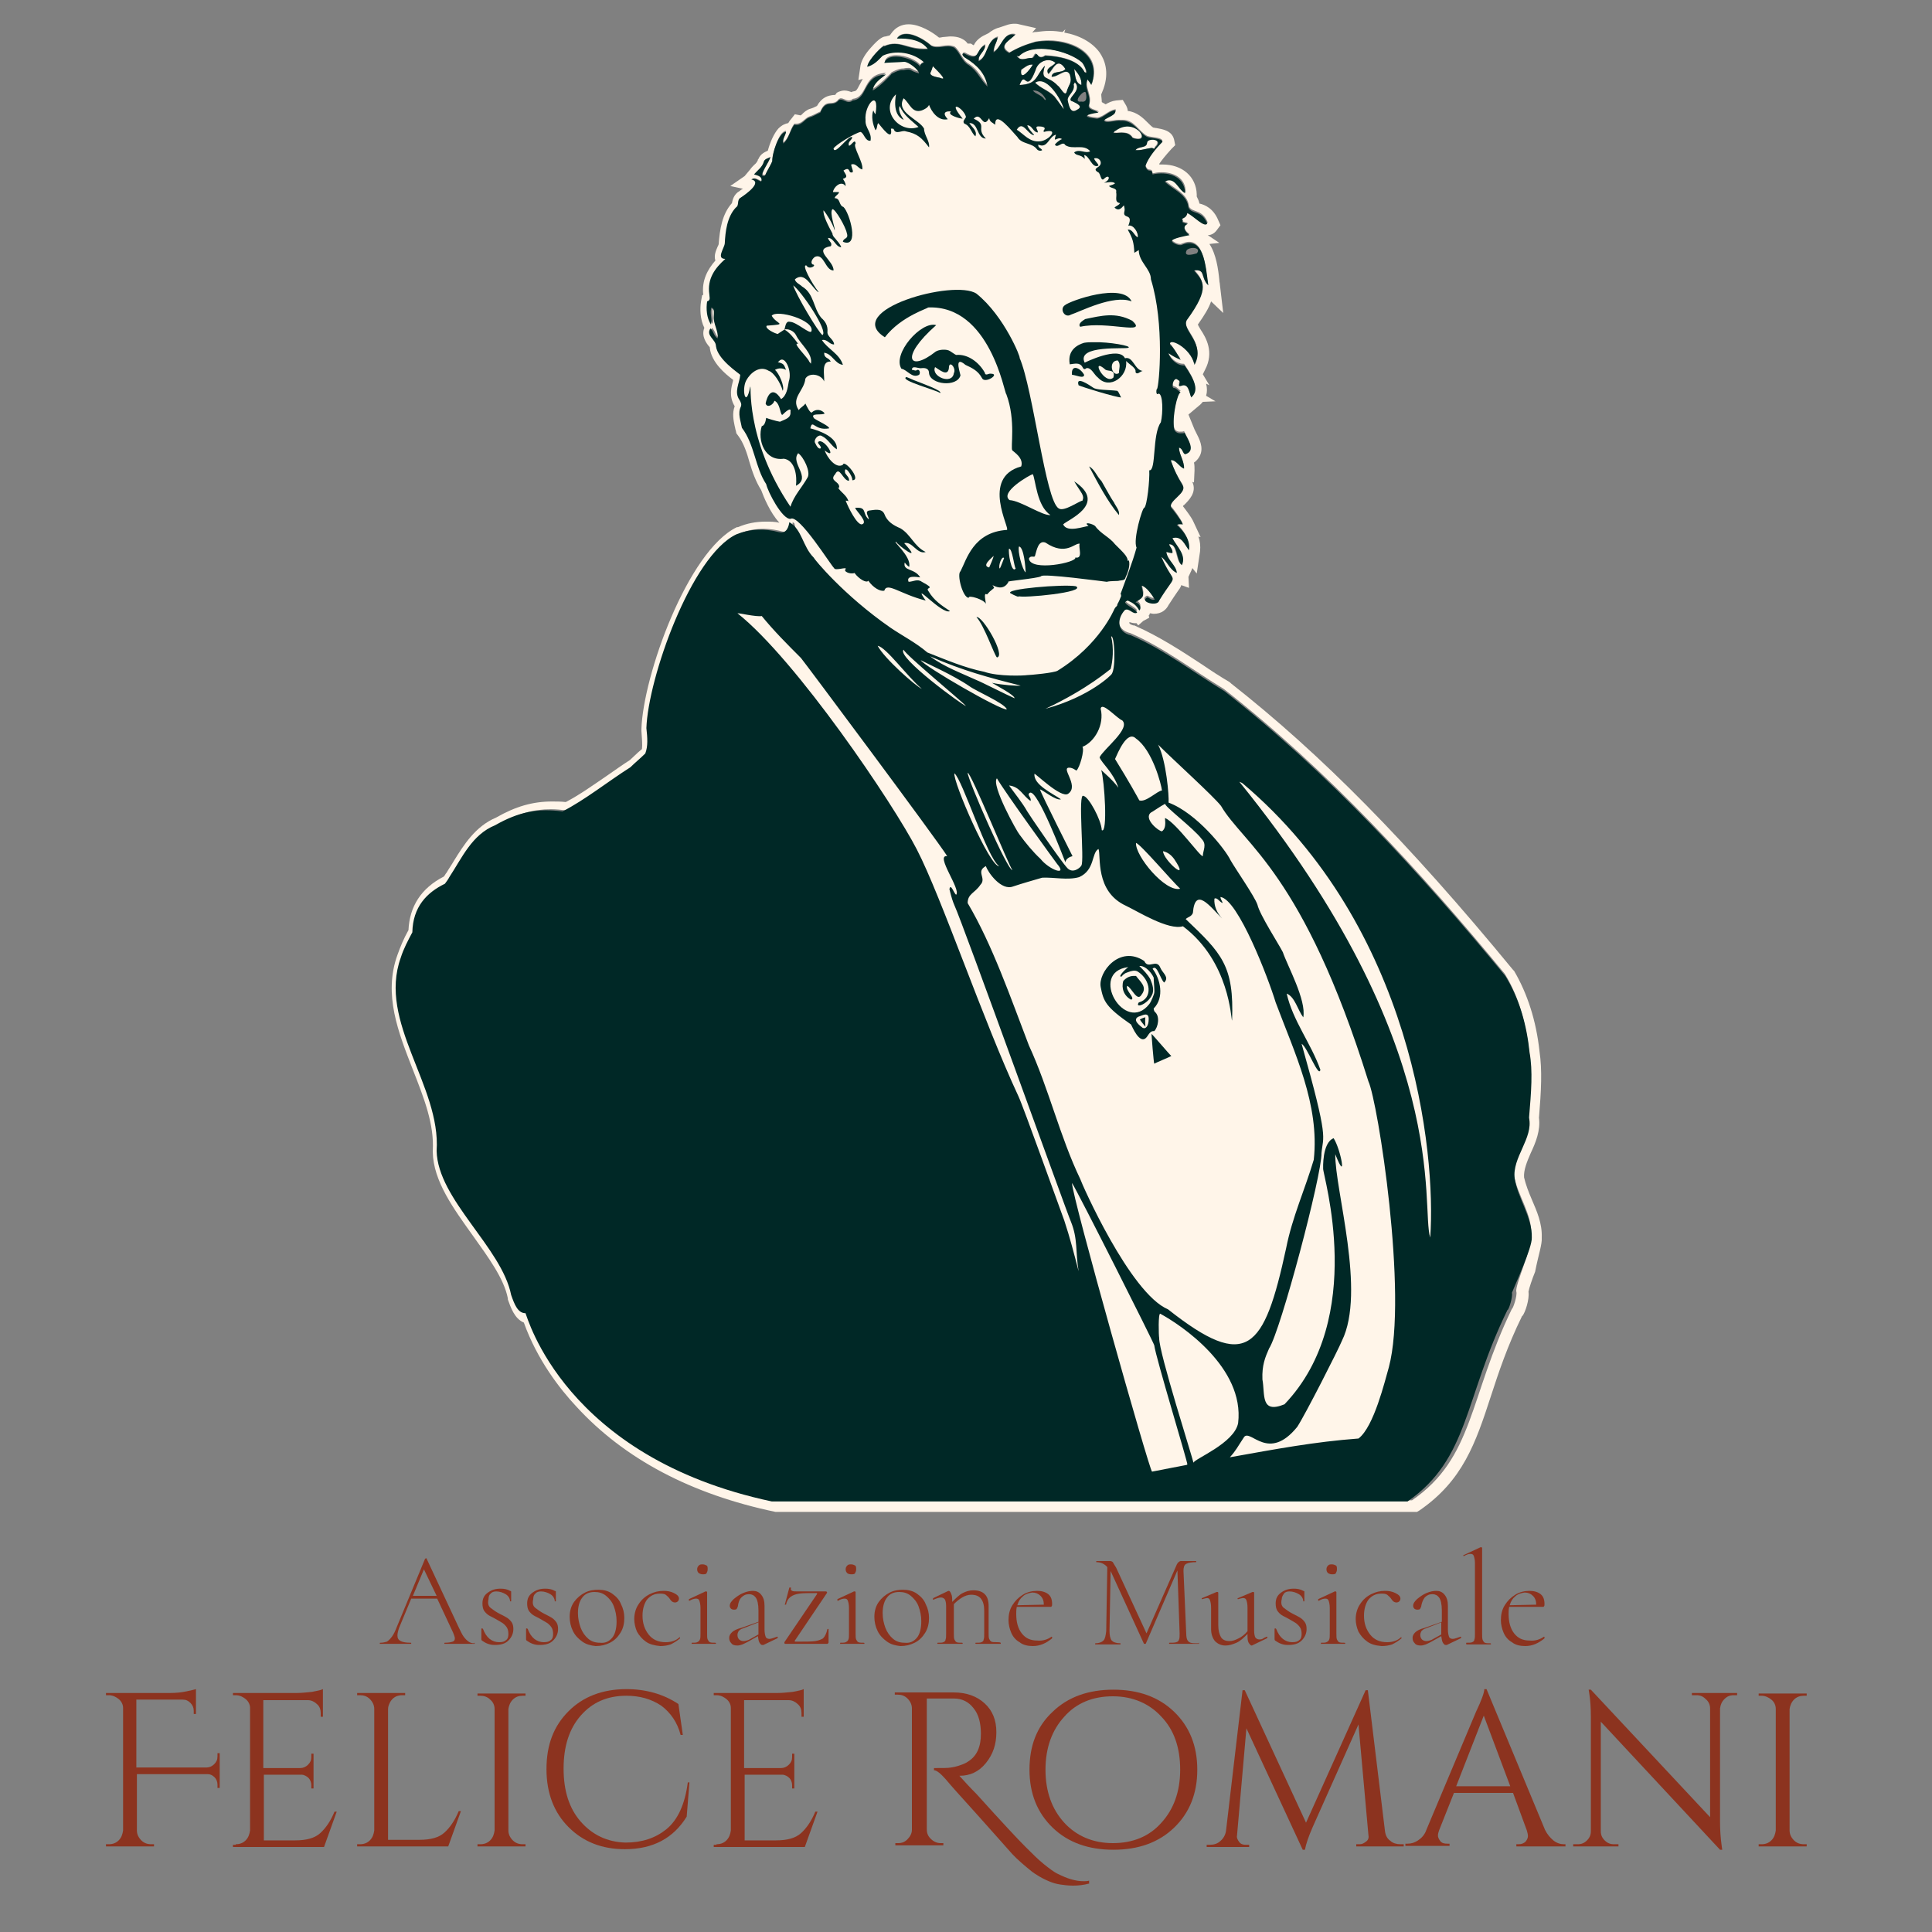 <?xml version="1.0" encoding="UTF-8"?> <!-- Generator: Adobe Illustrator 25.3.1, SVG Export Plug-In . SVG Version: 6.00 Build 0) --> <svg xmlns="http://www.w3.org/2000/svg" xmlns:xlink="http://www.w3.org/1999/xlink" version="1.1" id="Layer_1" x="0px" y="0px" viewBox="0 0 350 350" style="enable-background:new 0 0 350 350;" xml:space="preserve"><rect x="0" y="0" width="350" height="350" fill="#808080" stroke="none"/> <style type="text/css"> .st0{enable-background:new ;} .st1{fill:#8C331F;} .st2{fill:#FFF5E9;} .st3{fill:#002826;} </style> <g> <g class="st0"> <path class="st1" d="M39.4,323.3c0-0.5-0.2-1-0.5-1.3c-0.4-0.4-0.8-0.6-1.3-0.6H24.8v10.2c0,0.7,0.3,1.3,0.8,1.8 c0.5,0.5,1.1,0.7,1.8,0.7h0.5v0.4h-8.7v-0.4h0.5c0.7,0,1.3-0.2,1.8-0.7c0.5-0.5,0.7-1.1,0.8-1.8v-22.2c0-0.6-0.3-1.2-0.8-1.6 c-0.5-0.4-1.1-0.7-1.8-0.7h-0.5l0-0.4h11.6c1.1,0,2.1-0.1,3-0.3c0.9-0.2,1.4-0.3,1.7-0.4v4.5h-0.4v-0.6c0-0.5-0.2-1-0.6-1.4 c-0.4-0.4-0.8-0.6-1.4-0.6h-8.4v12.3h12.7c0.5,0,1-0.2,1.4-0.6c0.4-0.4,0.6-0.8,0.6-1.4v-0.6h0.4v6.3h-0.4V323.3z"></path> <path class="st1" d="M42.7,334.1c0.7,0,1.3-0.2,1.8-0.7c0.5-0.5,0.7-1.1,0.8-1.8v-22.2c0-0.6-0.3-1.2-0.8-1.6 c-0.5-0.4-1.1-0.7-1.8-0.7h-0.5l0-0.4h11.6c0.8,0,1.7-0.1,2.7-0.2c1-0.2,1.6-0.3,2-0.5v5h-0.4v-0.7c0-0.6-0.2-1.2-0.7-1.6 c-0.4-0.4-1-0.7-1.6-0.7h-8.1v12.3h6.7c0.5,0,1-0.2,1.4-0.6c0.4-0.4,0.6-0.8,0.6-1.4v-0.6h0.4v6.3h-0.4v-0.6c0-0.5-0.2-1-0.5-1.3 s-0.8-0.6-1.3-0.6h-6.8v11.9h5.7c2,0,3.5-0.4,4.5-1.3c1-0.9,1.9-2.2,2.6-3.9H61l-2.3,6.4H42.2v-0.4H42.7z"></path> <path class="st1" d="M65.2,334.1c0.7,0,1.3-0.2,1.8-0.7c0.5-0.5,0.7-1.1,0.8-1.8v-22c0-0.7-0.3-1.3-0.8-1.8 c-0.5-0.5-1.1-0.7-1.8-0.7h-0.5v-0.4h8.7v0.4h-0.5c-1,0-1.7,0.4-2.2,1.2c-0.2,0.4-0.4,0.8-0.4,1.3v23.7H76c2,0,3.5-0.4,4.5-1.3 c1-0.9,1.9-2.2,2.6-3.9h0.4l-2.3,6.4H64.7v-0.4H65.2z"></path> <path class="st1" d="M87,334.1c0.7,0,1.3-0.2,1.8-0.7c0.5-0.5,0.7-1.1,0.8-1.8v-22c0-0.7-0.3-1.3-0.8-1.7 c-0.5-0.5-1.1-0.7-1.8-0.7h-0.5v-0.4h8.7v0.4h-0.5c-0.7,0-1.3,0.2-1.8,0.7c-0.5,0.5-0.7,1.1-0.8,1.7v22c0,0.7,0.3,1.3,0.8,1.8 c0.5,0.5,1.1,0.7,1.8,0.7h0.5v0.4h-8.7v-0.4H87z"></path> <path class="st1" d="M103,331c-2.6-2.6-4-6.1-4-10.5s1.3-7.8,4-10.5c2.6-2.6,6.1-4,10.5-4c3.5,0,6.7,0.9,9.4,2.7l0.8,5.6h-0.4 c-0.6-2.3-1.8-4-3.5-5.3c-1.8-1.2-3.9-1.8-6.3-1.8c-3.5,0-6.2,1.2-8.3,3.6c-2.1,2.4-3.1,5.6-3.1,9.6c0,4,1,7.2,3.1,9.6 c2.1,2.4,4.8,3.7,8.1,3.8c3,0,5.4-0.8,7.4-2.4c2.1-1.7,3.4-4.6,3.9-8.5h0.3l-0.5,6.2c-2.4,3.9-6.1,5.9-11.2,5.9 C109.1,335,105.7,333.7,103,331z"></path> <path class="st1" d="M129.8,334.1c0.7,0,1.3-0.2,1.8-0.7c0.5-0.5,0.7-1.1,0.8-1.8v-22.2c0-0.6-0.3-1.2-0.8-1.6 c-0.5-0.4-1.1-0.7-1.8-0.7h-0.5l0-0.4h11.6c0.8,0,1.7-0.1,2.7-0.2c1-0.2,1.6-0.3,2-0.5v5h-0.4v-0.7c0-0.6-0.2-1.2-0.7-1.6 c-0.4-0.4-1-0.7-1.6-0.7h-8.1v12.3h6.7c0.5,0,1-0.2,1.4-0.6c0.4-0.4,0.6-0.8,0.6-1.4v-0.6h0.4v6.3h-0.4v-0.6c0-0.5-0.2-1-0.5-1.3 s-0.8-0.6-1.3-0.6h-6.8v11.9h5.7c2,0,3.5-0.4,4.5-1.3c1-0.9,1.9-2.2,2.6-3.9h0.4l-2.3,6.4h-16.5v-0.4H129.8z"></path> <path class="st1" d="M197.4,341.2c-1.1,0.3-2.1,0.4-3,0.4c-0.9,0-1.6-0.1-2.3-0.2s-1.4-0.3-2.1-0.6s-1.5-0.7-2.1-1.1 c-0.7-0.4-1.3-0.9-2-1.5c-1.2-1-2.3-2-3.3-3.2c-1-1.1-2.9-3.3-5.7-6.4c-2.8-3.1-4.7-5.2-5.6-6.3c-0.9-1-1.6-1.6-2.1-1.6v-0.4 c1.5,0,2.6,0,3.1-0.1c0.5-0.1,1.1-0.2,1.6-0.4c0.6-0.2,1.1-0.4,1.5-0.7c1.6-1,2.3-2.7,2.3-5c0-1.9-0.4-3.5-1.3-4.6 c-0.9-1.2-2.1-1.8-3.6-1.8h-4.9v23.7c0,0.7,0.2,1.2,0.7,1.7c0.5,0.5,1.1,0.8,1.8,0.8h0.5l0,0.4h-8.7v-0.4h0.5 c0.7,0,1.2-0.2,1.7-0.7c0.5-0.5,0.8-1.1,0.8-1.7v-22c0-0.7-0.3-1.3-0.8-1.8c-0.5-0.5-1.1-0.7-1.8-0.7h-0.5v-0.4h10.7 c2.3,0,4.2,0.7,5.6,2c1.4,1.3,2.1,3,2.1,5.2s-0.6,4-1.9,5.6s-2.9,2.3-4.8,2.3h0c0.9,1,1.9,2.1,3.1,3.3c4.6,5.1,7.5,8.2,8.8,9.5 c1.3,1.3,2.4,2.4,3.4,3.2c1,0.8,1.9,1.5,2.6,1.8c1.6,0.8,3.1,1.3,4.6,1.3c0.3,0,0.6,0,1-0.1V341.2z"></path> <path class="st1" d="M190.7,310.1c2.8-2.7,6.5-4,11-4s8.2,1.3,11,4s4.2,6.2,4.2,10.5s-1.4,7.8-4.2,10.5s-6.5,4-11,4s-8.2-1.3-11-4 c-2.8-2.7-4.2-6.2-4.2-10.5S187.8,312.8,190.7,310.1z M192.8,330.2c2.2,2.4,5.2,3.7,8.8,3.7s6.6-1.2,8.8-3.7 c2.2-2.4,3.4-5.6,3.4-9.6s-1.1-7.2-3.4-9.6c-2.2-2.4-5.2-3.7-8.8-3.7s-6.6,1.2-8.8,3.7c-2.2,2.4-3.4,5.6-3.4,9.6 S190.6,327.8,192.8,330.2z"></path> <path class="st1" d="M253.7,334.1h0.6v0.4h-8.6v-0.4h0.6c0.5,0,0.8-0.2,1.2-0.5s0.5-0.7,0.4-1.2l-1.8-20l-8.3,18.6 c-0.7,1.6-1.2,3-1.4,4.1H236l-10.2-22l-1.7,19.4c-0.1,0.4,0.1,0.8,0.4,1.2c0.3,0.4,0.7,0.5,1.2,0.5h0.6v0.4h-7.7v-0.4h0.6 c0.7,0,1.4-0.2,1.9-0.7c0.5-0.4,0.9-1.1,1-1.8l3-25.5h0.4l11.1,24l10.8-24h0.4l3.1,25.5c0.1,0.8,0.4,1.4,1,1.8 C252.3,333.9,253,334.1,253.7,334.1z"></path> <path class="st1" d="M283.3,334.1h0.3v0.4h-8.9v-0.4h0.4c0.6,0,1-0.2,1.3-0.5c0.3-0.4,0.4-0.7,0.4-1c0-0.3-0.1-0.6-0.2-1l-2.5-6.8 h-10.7l-2.7,6.8c-0.1,0.3-0.2,0.6-0.2,0.9s0.1,0.6,0.4,1c0.3,0.4,0.7,0.5,1.3,0.5h0.4v0.4h-8v-0.4h0.4c0.7,0,1.3-0.2,1.9-0.6 c0.6-0.4,1.2-1,1.5-1.9l9-21.4c1-2.1,1.5-3.5,1.5-4.1h0.4l10.6,25.5c0.4,0.8,0.9,1.4,1.5,1.9C282,333.9,282.7,334.1,283.3,334.1z M263.8,323.6h9.8l-4.8-12.8L263.8,323.6z"></path> <path class="st1" d="M314.1,307.1c-0.7,0-1.2,0.2-1.7,0.7c-0.5,0.5-0.7,1-0.8,1.7V330c0,1.5,0.1,3,0.3,4.4l0.1,0.7h-0.4L290,311.9 v19.8c0,0.7,0.2,1.2,0.7,1.7s1,0.7,1.7,0.7h0.8v0.4H285v-0.4h0.8c0.7,0,1.2-0.2,1.7-0.7s0.7-1,0.7-1.7V311c0-1.6-0.1-3.1-0.3-4.3 l-0.1-0.6h0.4l21.6,23.1v-19.7c0-0.7-0.3-1.3-0.8-1.7c-0.5-0.5-1-0.7-1.7-0.7h-0.8v-0.4h8.2v0.4H314.1z"></path> <path class="st1" d="M319.1,334.1c0.7,0,1.3-0.2,1.8-0.7s0.7-1.1,0.8-1.8v-22c0-0.7-0.3-1.3-0.8-1.7s-1.1-0.7-1.8-0.7h-0.5v-0.4 h8.7v0.4h-0.5c-0.7,0-1.3,0.2-1.8,0.7c-0.5,0.5-0.7,1.1-0.8,1.7v22c0,0.7,0.3,1.3,0.8,1.8s1.1,0.7,1.8,0.7h0.5v0.4h-8.7v-0.4 H319.1z"></path> </g> <g class="st0"> <path class="st1" d="M86,297.7c0,0.1,0,0.1-0.1,0.1c-0.3,0-0.8,0-1.4,0c-0.6,0-1.1,0-1.4,0c-0.3,0-0.8,0-1.3,0c-0.5,0-0.9,0-1.2,0 c-0.1,0-0.1,0-0.1-0.1s0-0.1,0.1-0.1c0.7,0,1.1-0.1,1.4-0.2c0.3-0.1,0.4-0.3,0.4-0.6c0-0.2-0.1-0.5-0.3-1l-2.9-6.2h-4.7l-2.2,5.3 c-0.2,0.6-0.3,1-0.3,1.4c0,0.5,0.2,0.8,0.6,1c0.4,0.2,1,0.3,1.8,0.3c0.1,0,0.1,0,0.1,0.1s0,0.1-0.1,0.1c-0.3,0-0.7,0-1.3,0 c-0.6,0-1.2,0-1.6,0c-0.4,0-0.9,0-1.4,0c-0.5,0-0.9,0-1.2,0c-0.1,0-0.1,0-0.1-0.1s0-0.1,0.1-0.1c0.5,0,0.8-0.1,1.2-0.2 c0.3-0.2,0.6-0.5,0.9-0.9s0.6-1,0.9-1.8l5.1-12.3c0,0,0.1-0.1,0.2-0.1s0.1,0,0.1,0.1l5.7,12.2c0.4,0.8,0.7,1.5,1,1.9 c0.3,0.4,0.6,0.7,0.9,0.9c0.3,0.2,0.6,0.3,1,0.3C85.9,297.5,86,297.6,86,297.7z M74.8,289.1h4.3l-2.3-4.8L74.8,289.1z"></path> <path class="st1" d="M88.9,291.3c0.4,0.3,0.9,0.7,1.7,1.1c0.6,0.3,1,0.5,1.3,0.7c0.3,0.2,0.6,0.5,0.8,0.8c0.2,0.3,0.3,0.7,0.3,1.2 c0,0.8-0.3,1.5-0.9,2.1c-0.6,0.6-1.4,0.8-2.5,0.8c-0.9,0-1.6-0.3-2.3-0.8c-0.1-0.1-0.1-0.2-0.1-0.3l0-1.8c0,0,0-0.1,0.1-0.1 c0.1,0,0.1,0,0.2,0.1c0.3,0.8,0.7,1.4,1.2,1.8c0.5,0.4,1.1,0.6,1.7,0.6c0.6,0,1-0.1,1.3-0.4c0.3-0.2,0.4-0.6,0.4-1.1 s-0.1-0.9-0.3-1.2c-0.2-0.3-0.5-0.6-0.8-0.8c-0.3-0.2-0.7-0.4-1.2-0.7c-0.5-0.3-1-0.5-1.3-0.7c-0.3-0.2-0.6-0.5-0.8-0.8 c-0.2-0.3-0.3-0.8-0.3-1.3c0-0.9,0.3-1.5,1-2c0.7-0.5,1.4-0.7,2.3-0.7c0.6,0,1.2,0.1,1.7,0.4c0.1,0,0.2,0.1,0.2,0.1 c0,0,0,0.1,0,0.1c0,0.3,0,0.6,0,0.7l0,1c0,0,0,0-0.1,0c-0.1,0-0.1,0-0.1,0c0-0.5-0.3-1-0.8-1.3c-0.5-0.3-1.1-0.5-1.7-0.5 c-0.4,0-0.8,0.1-1,0.4c-0.3,0.2-0.4,0.6-0.4,1C88.3,290.5,88.5,291,88.9,291.3z"></path> <path class="st1" d="M97,291.3c0.4,0.3,0.9,0.7,1.7,1.1c0.6,0.3,1,0.5,1.3,0.7c0.3,0.2,0.6,0.5,0.8,0.8c0.2,0.3,0.3,0.7,0.3,1.2 c0,0.8-0.3,1.5-0.9,2.1c-0.6,0.6-1.4,0.8-2.5,0.8c-0.9,0-1.6-0.3-2.3-0.8c-0.1-0.1-0.1-0.2-0.1-0.3l0-1.8c0,0,0-0.1,0.1-0.1 c0.1,0,0.1,0,0.2,0.1c0.3,0.8,0.7,1.4,1.2,1.8c0.5,0.4,1.1,0.6,1.7,0.6c0.6,0,1-0.1,1.3-0.4c0.3-0.2,0.4-0.6,0.4-1.1 s-0.1-0.9-0.3-1.2c-0.2-0.3-0.5-0.6-0.8-0.8c-0.3-0.2-0.7-0.4-1.2-0.7c-0.5-0.3-1-0.5-1.3-0.7c-0.3-0.2-0.6-0.5-0.8-0.8 c-0.2-0.3-0.3-0.8-0.3-1.3c0-0.9,0.3-1.5,1-2c0.7-0.5,1.4-0.7,2.3-0.7c0.6,0,1.2,0.1,1.7,0.4c0.1,0,0.2,0.1,0.2,0.1 c0,0,0,0.1,0,0.1c0,0.3,0,0.6,0,0.7l0,1c0,0,0,0-0.1,0c-0.1,0-0.1,0-0.1,0c0-0.5-0.3-1-0.8-1.3c-0.5-0.3-1.1-0.5-1.7-0.5 c-0.4,0-0.8,0.1-1,0.4c-0.3,0.2-0.4,0.6-0.4,1C96.4,290.5,96.6,291,97,291.3z"></path> <path class="st1" d="M105.5,297.4c-0.7-0.5-1.3-1.1-1.7-1.9c-0.4-0.8-0.6-1.7-0.6-2.6c0-1.1,0.3-2,0.8-2.7c0.5-0.7,1.2-1.3,2-1.7 c0.8-0.4,1.6-0.5,2.4-0.5c0.9,0,1.8,0.2,2.5,0.7c0.7,0.5,1.3,1.1,1.6,1.9c0.4,0.8,0.6,1.6,0.6,2.5c0,1-0.2,1.9-0.7,2.7 c-0.5,0.8-1.1,1.4-1.9,1.8s-1.6,0.6-2.6,0.6C107,298.1,106.2,297.9,105.5,297.4z M110.9,296.7c0.5-0.6,0.8-1.6,0.8-3 c0-1-0.2-1.9-0.5-2.7c-0.3-0.8-0.8-1.4-1.4-1.9c-0.6-0.5-1.3-0.7-2.1-0.7c-0.9,0-1.7,0.3-2.2,1c-0.5,0.6-0.8,1.6-0.8,2.8 c0,1,0.2,1.9,0.5,2.7s0.8,1.5,1.4,2c0.6,0.5,1.3,0.7,2.1,0.7C109.6,297.7,110.3,297.4,110.9,296.7z"></path> <path class="st1" d="M117,297.4c-0.7-0.5-1.2-1.1-1.6-1.8c-0.3-0.7-0.5-1.5-0.5-2.3c0-1,0.3-2,0.8-2.7c0.5-0.8,1.2-1.4,2-1.8 s1.6-0.6,2.5-0.6c0.7,0,1.3,0.1,1.9,0.4c0.6,0.3,0.9,0.6,0.9,1c0,0.2-0.1,0.4-0.2,0.5s-0.3,0.2-0.5,0.2c-0.4,0-0.7-0.2-1-0.7 c-0.2-0.3-0.5-0.5-0.7-0.7c-0.3-0.2-0.7-0.2-1.1-0.2c-1,0-1.7,0.4-2.3,1.1c-0.5,0.7-0.8,1.7-0.8,2.9c0,1.4,0.4,2.5,1.1,3.4 c0.7,0.9,1.7,1.4,3.1,1.4c1,0,1.9-0.3,2.5-0.9h0c0,0,0.1,0,0.1,0.1s0,0.1,0,0.1c-0.6,0.5-1.1,0.8-1.7,1.1 c-0.6,0.2-1.2,0.3-1.9,0.3C118.6,298.1,117.7,297.9,117,297.4z"></path> <path class="st1" d="M125.3,297.7c0-0.1,0-0.1,0-0.1c0.5,0,0.8,0,1-0.1c0.2-0.1,0.4-0.2,0.5-0.5c0.1-0.2,0.1-0.6,0.1-1.1v-4.6 c0-0.6-0.1-1-0.2-1.3c-0.1-0.3-0.3-0.4-0.6-0.4c-0.3,0-0.7,0.1-1.2,0.4h0c-0.1,0-0.1,0-0.1-0.1c0-0.1,0-0.1,0-0.2l3-1.4l0.1,0 c0,0,0.1,0,0.1,0c0,0,0.1,0.1,0.1,0.1c0,0.1,0,0.4,0,1c0,0.5,0,1.2,0,1.9v4.6c0,0.5,0,0.9,0.1,1.1c0.1,0.2,0.2,0.4,0.4,0.5 c0.2,0.1,0.6,0.1,1,0.1c0,0,0.1,0,0.1,0.1s0,0.1-0.1,0.1c-0.4,0-0.7,0-0.9,0l-1.3,0l-1.3,0c-0.2,0-0.5,0-0.9,0 C125.3,297.8,125.3,297.8,125.3,297.7z M126.6,285c-0.2-0.2-0.3-0.4-0.3-0.7c0-0.3,0.1-0.5,0.3-0.7c0.2-0.2,0.4-0.2,0.7-0.2 c0.3,0,0.5,0.1,0.7,0.2s0.2,0.4,0.2,0.7c0,0.3-0.1,0.5-0.2,0.7s-0.4,0.2-0.7,0.2C127,285.2,126.8,285.1,126.6,285z"></path> <path class="st1" d="M140.8,296.5c0.1,0,0.1,0,0.1,0.1c0,0.1,0,0.1-0.1,0.2l-2.5,1.2c-0.1,0-0.1,0-0.2,0c-0.2,0-0.3-0.1-0.5-0.4 c-0.2-0.3-0.2-0.7-0.3-1.2l-1.6,0.9c-0.5,0.3-1,0.5-1.2,0.6c-0.3,0.1-0.6,0.2-0.9,0.2c-0.5,0-0.9-0.1-1.1-0.4 c-0.3-0.3-0.4-0.6-0.4-1c0-0.4,0.2-0.7,0.5-1c0.3-0.3,0.9-0.6,1.7-0.8l3.1-1.1v-2.1c0-1.1-0.2-1.9-0.5-2.3 c-0.3-0.4-0.7-0.6-1.2-0.6c-0.6,0-1,0.2-1.4,0.6s-0.5,0.9-0.6,1.4c0,0.2-0.1,0.4-0.2,0.6c-0.1,0.2-0.3,0.2-0.6,0.2 c-0.2,0-0.4-0.1-0.5-0.2s-0.2-0.3-0.2-0.5c0-0.4,0.2-0.7,0.7-1.2c0.5-0.4,1-0.8,1.7-1.1c0.7-0.3,1.3-0.4,1.8-0.4 c0.6,0,1.1,0.2,1.5,0.7s0.6,1.1,0.6,2v4.3c0,0.6,0.1,1,0.2,1.3c0.1,0.3,0.4,0.4,0.7,0.4C139.7,296.9,140.2,296.7,140.8,296.5 L140.8,296.5z M137.4,296.1L137.4,296.1v-2.2l-2.8,1.1c-0.4,0.1-0.6,0.3-0.8,0.5c-0.1,0.2-0.2,0.4-0.2,0.7c0,0.3,0.1,0.6,0.3,0.8 c0.2,0.2,0.5,0.3,0.8,0.3c0.3,0,0.6-0.1,0.9-0.2L137.4,296.1z"></path> <path class="st1" d="M148,288.8c0.1-0.1,0-0.2-0.1-0.2c-1.4,0-2.4,0-3.1,0.1c-0.7,0.1-1.2,0.3-1.6,0.6c-0.4,0.3-0.7,0.8-0.8,1.4 c0,0,0,0-0.1,0c0,0-0.1,0-0.1,0c0,0-0.1,0,0-0.1l0.8-3c0,0,0.1,0,0.2,0c0.1,0,0.1,0,0.1,0.1c-0.1,0.2,0,0.4,0.2,0.5 c0.2,0.1,0.5,0.1,1,0.1h5.1c0.1,0,0.1,0,0.2,0.1c0,0.1,0.1,0.1,0,0.2l-5.8,8.6c-0.1,0.1,0,0.2,0.1,0.2c1.8,0,3,0,3.6-0.1 c0.6-0.1,1.1-0.3,1.4-0.5c0.3-0.3,0.6-0.8,0.8-1.7c0,0,0.1,0,0.1,0c0.1,0,0.1,0,0.1,0l0,2.4c0,0.1,0,0.1-0.1,0.2 c0,0.1-0.1,0.1-0.2,0.1h-7.5c-0.1,0-0.1,0-0.2-0.1c0-0.1,0-0.1,0-0.2L148,288.8z"></path> <path class="st1" d="M152.2,297.7c0-0.1,0-0.1,0-0.1c0.5,0,0.8,0,1-0.1c0.2-0.1,0.4-0.2,0.5-0.5c0.1-0.2,0.1-0.6,0.1-1.1v-4.6 c0-0.6-0.1-1-0.2-1.3c-0.1-0.3-0.3-0.4-0.6-0.4c-0.3,0-0.7,0.1-1.2,0.4h0c-0.1,0-0.1,0-0.1-0.1c0-0.1,0-0.1,0-0.2l3-1.4l0.1,0 c0,0,0.1,0,0.1,0c0,0,0.1,0.1,0.1,0.1c0,0.1,0,0.4,0,1c0,0.5,0,1.2,0,1.9v4.6c0,0.5,0,0.9,0.1,1.1c0.1,0.2,0.2,0.4,0.4,0.5 c0.2,0.1,0.6,0.1,1,0.1c0,0,0.1,0,0.1,0.1s0,0.1-0.1,0.1c-0.4,0-0.7,0-0.9,0l-1.3,0l-1.3,0c-0.2,0-0.5,0-0.9,0 C152.2,297.8,152.2,297.8,152.2,297.7z M153.5,285c-0.2-0.2-0.3-0.4-0.3-0.7c0-0.3,0.1-0.5,0.3-0.7c0.2-0.2,0.4-0.2,0.7-0.2 c0.3,0,0.5,0.1,0.7,0.2s0.2,0.4,0.2,0.7c0,0.3-0.1,0.5-0.2,0.7s-0.4,0.2-0.7,0.2C153.9,285.2,153.6,285.1,153.5,285z"></path> <path class="st1" d="M160.7,297.4c-0.7-0.5-1.3-1.1-1.7-1.9c-0.4-0.8-0.6-1.7-0.6-2.6c0-1.1,0.3-2,0.8-2.7c0.5-0.7,1.2-1.3,2-1.7 c0.8-0.4,1.6-0.5,2.4-0.5c0.9,0,1.8,0.2,2.5,0.7c0.7,0.5,1.3,1.1,1.6,1.9c0.4,0.8,0.6,1.6,0.6,2.5c0,1-0.2,1.9-0.7,2.7 c-0.5,0.8-1.1,1.4-1.9,1.8s-1.6,0.6-2.6,0.6C162.2,298.1,161.4,297.9,160.7,297.4z M166.1,296.7c0.5-0.6,0.8-1.6,0.8-3 c0-1-0.2-1.9-0.5-2.7c-0.3-0.8-0.8-1.4-1.4-1.9c-0.6-0.5-1.3-0.7-2.1-0.7c-0.9,0-1.7,0.3-2.2,1c-0.5,0.6-0.8,1.6-0.8,2.8 c0,1,0.2,1.9,0.5,2.7s0.8,1.5,1.4,2c0.6,0.5,1.3,0.7,2.1,0.7C164.8,297.7,165.5,297.4,166.1,296.7z"></path> <path class="st1" d="M181.3,297.7c0,0.1,0,0.1-0.1,0.1c-0.4,0-0.7,0-0.9,0l-1.3,0l-1.3,0c-0.2,0-0.5,0-0.9,0c0,0-0.1,0-0.1-0.1 s0-0.1,0.1-0.1c0.5,0,0.8,0,1-0.1c0.2-0.1,0.4-0.2,0.4-0.5c0.1-0.2,0.1-0.6,0.1-1.1v-4.1c0-1-0.2-1.7-0.6-2.2 c-0.4-0.5-1-0.7-1.8-0.7c-0.5,0-1.1,0.2-1.6,0.5c-0.5,0.3-1,0.7-1.5,1.2v5.3c0,0.5,0,0.9,0.1,1.1c0.1,0.2,0.2,0.4,0.4,0.5 c0.2,0.1,0.6,0.1,1,0.1c0,0,0.1,0,0.1,0.1s0,0.1-0.1,0.1c-0.4,0-0.7,0-0.9,0l-1.3,0l-1.3,0c-0.2,0-0.5,0-0.9,0c0,0-0.1,0-0.1-0.1 s0-0.1,0.1-0.1c0.5,0,0.8,0,1-0.1c0.2-0.1,0.4-0.2,0.4-0.5c0.1-0.2,0.1-0.6,0.1-1.1v-4.9c0-0.6-0.1-1-0.2-1.2 c-0.1-0.2-0.4-0.4-0.7-0.4c-0.3,0-0.7,0.1-1.4,0.4h0c-0.1,0-0.1,0-0.1-0.1s0-0.1,0.1-0.2l2.7-1.3c0,0,0.1,0,0.1,0 c0.1,0,0.3,0.2,0.4,0.5c0.2,0.4,0.2,0.8,0.2,1.4v0.1c0.7-0.7,1.3-1.3,1.9-1.6c0.6-0.3,1.2-0.5,1.9-0.5c0.9,0,1.6,0.2,2.1,0.7 c0.5,0.5,0.7,1.2,0.7,2.2v4.8c0,0.5,0,0.9,0.1,1.1c0.1,0.2,0.2,0.4,0.4,0.5c0.2,0.1,0.6,0.1,1,0.1 C181.3,297.5,181.3,297.6,181.3,297.7z"></path> <path class="st1" d="M190.5,296.5c0,0,0.1,0,0.1,0.1c0,0.1,0,0.1,0,0.2c-1.1,0.9-2.2,1.4-3.5,1.4c-0.9,0-1.8-0.2-2.4-0.7 c-0.7-0.4-1.2-1-1.5-1.7c-0.3-0.7-0.5-1.5-0.5-2.3c0-1,0.2-1.9,0.7-2.7c0.5-0.8,1.1-1.4,1.9-1.9c0.8-0.5,1.7-0.7,2.6-0.7 c0.8,0,1.5,0.2,2,0.6s0.7,1,0.7,1.8c0,0.2,0,0.3-0.1,0.4c0,0.1-0.1,0.1-0.2,0.1l-6.1,0c-0.1,0.5-0.1,0.9-0.1,1.3 c0,1.4,0.3,2.6,1,3.5c0.7,0.9,1.6,1.3,2.8,1.3C188.9,297.3,189.8,297,190.5,296.5L190.5,296.5z M185.3,289.2 c-0.5,0.4-0.8,0.9-1,1.6l4.8-0.1c0-0.7-0.2-1.2-0.6-1.6c-0.4-0.4-0.9-0.6-1.5-0.6C186.3,288.6,185.7,288.8,185.3,289.2z"></path> <path class="st1" d="M217.2,297.7c0,0.1,0,0.1-0.1,0.1c-0.5,0-0.9,0-1.2,0l-1.6,0l-1.5,0c-0.2,0-0.6,0-1,0c0,0,0,0,0-0.1 s0-0.1,0-0.1c0.6,0,1,0,1.3-0.1s0.4-0.2,0.5-0.5c0.1-0.2,0.1-0.6,0.1-1.1l-0.4-11.4l-5.7,13.2c0,0.1-0.1,0.1-0.2,0.1 c-0.1,0-0.2,0-0.2-0.1l-6-13.1l0,0l-0.2,10.8c0,0.8,0.1,1.4,0.4,1.8c0.3,0.3,0.8,0.5,1.6,0.5c0,0,0,0,0,0.1s0,0.1,0,0.1 c-0.5,0-0.8,0-1.1,0l-1.3,0l-1.2,0c-0.2,0-0.5,0-1,0c0,0,0,0,0-0.1s0-0.1,0-0.1c0.7,0,1.2-0.2,1.5-0.5c0.3-0.3,0.4-0.9,0.5-1.7 l0.2-11.6c-0.5-0.6-1.2-0.9-2-0.9c0,0,0,0,0-0.1s0-0.1,0-0.1l0.8,0c0.2,0,0.4,0,0.6,0s0.5,0,0.7,0c0.2,0,0.3,0,0.4,0 c0.2,0,0.4,0.1,0.5,0.2c0.1,0.2,0.3,0.5,0.6,1l5.5,11.9l5.5-12.5c0.1-0.2,0.2-0.3,0.3-0.4c0.1-0.1,0.3-0.2,0.4-0.2 c0.1,0,0.2,0,0.3,0c0.1,0,0.4,0,0.6,0l1.1,0c0.2,0,0.4,0,0.8,0c0,0,0,0,0,0.1s0,0.1,0,0.1c-0.8,0-1.4,0.1-1.8,0.3 c-0.4,0.2-0.5,0.7-0.5,1.3l0.5,11.4c0,0.5,0.1,0.9,0.2,1.1c0.1,0.2,0.3,0.4,0.6,0.5c0.3,0.1,0.8,0.1,1.4,0.1 C217.2,297.5,217.2,297.6,217.2,297.7z"></path> <path class="st1" d="M229.5,296.5c0.1,0,0.1,0,0.1,0.1s0,0.1-0.1,0.2l-2.7,1.3l-0.1,0c-0.1,0-0.3-0.2-0.5-0.5 c-0.2-0.4-0.2-0.8-0.2-1.4v-0.2c-0.7,0.7-1.3,1.3-2,1.6c-0.7,0.3-1.3,0.5-2,0.5c-0.8,0-1.4-0.3-1.9-0.8c-0.4-0.5-0.7-1.2-0.7-2.2 v-3.8c0-0.7-0.1-1.1-0.2-1.4c-0.1-0.3-0.3-0.4-0.5-0.4c-0.2,0-0.5,0.1-0.9,0.2h0c-0.1,0-0.1,0-0.1-0.1c0-0.1,0-0.1,0.1-0.1 l2.6-1.1l0.1,0c0,0,0.1,0,0.1,0s0.1,0.1,0.1,0.1v5.9c0,1,0.2,1.7,0.5,2.2c0.3,0.5,0.9,0.7,1.5,0.7c0.6,0,1.1-0.2,1.7-0.5 s1.1-0.7,1.6-1.3v-4.2c0-0.7-0.1-1.1-0.2-1.4c-0.1-0.3-0.3-0.4-0.6-0.4c-0.2,0-0.5,0.1-0.9,0.2h0c-0.1,0-0.1,0-0.1-0.1 c0-0.1,0-0.1,0.1-0.1l2.6-1.1l0.1,0c0,0,0.1,0,0.1,0c0,0,0.1,0.1,0.1,0.1v6.9c0,0.6,0.1,1,0.2,1.2s0.4,0.4,0.7,0.4 c0.2,0,0.4,0,0.6-0.1C229,296.7,229.2,296.6,229.5,296.5L229.5,296.5z"></path> <path class="st1" d="M232.6,291.3c0.4,0.3,0.9,0.7,1.7,1.1c0.6,0.3,1,0.5,1.3,0.7c0.3,0.2,0.6,0.5,0.8,0.8 c0.2,0.3,0.3,0.7,0.3,1.2c0,0.8-0.3,1.5-0.9,2.1c-0.6,0.6-1.4,0.8-2.5,0.8c-0.9,0-1.6-0.3-2.3-0.8c-0.1-0.1-0.1-0.2-0.1-0.3l0-1.8 c0,0,0-0.1,0.1-0.1c0.1,0,0.1,0,0.2,0.1c0.3,0.8,0.7,1.4,1.2,1.8s1.1,0.6,1.7,0.6c0.6,0,1-0.1,1.3-0.4c0.3-0.2,0.4-0.6,0.4-1.1 s-0.1-0.9-0.3-1.2c-0.2-0.3-0.5-0.6-0.8-0.8c-0.3-0.2-0.7-0.4-1.2-0.7c-0.5-0.3-1-0.5-1.3-0.7c-0.3-0.2-0.6-0.5-0.8-0.8 c-0.2-0.3-0.3-0.8-0.3-1.3c0-0.9,0.3-1.5,1-2c0.7-0.5,1.4-0.7,2.3-0.7c0.6,0,1.2,0.1,1.7,0.4c0.1,0,0.2,0.1,0.2,0.1 c0,0,0,0.1,0,0.1c0,0.3,0,0.6,0,0.7l0,1c0,0,0,0-0.1,0c-0.1,0-0.1,0-0.1,0c0-0.5-0.3-1-0.8-1.3c-0.5-0.3-1.1-0.5-1.7-0.5 c-0.4,0-0.8,0.1-1,0.4s-0.4,0.6-0.4,1C232,290.5,232.2,291,232.6,291.3z"></path> <path class="st1" d="M239.3,297.7c0-0.1,0-0.1,0-0.1c0.5,0,0.8,0,1-0.1c0.2-0.1,0.4-0.2,0.5-0.5c0.1-0.2,0.1-0.6,0.1-1.1v-4.6 c0-0.6-0.1-1-0.2-1.3s-0.3-0.4-0.6-0.4c-0.3,0-0.7,0.1-1.2,0.4h0c-0.1,0-0.1,0-0.1-0.1c0-0.1,0-0.1,0-0.2l3-1.4l0.1,0 c0,0,0.1,0,0.1,0c0,0,0.1,0.1,0.1,0.1c0,0.1,0,0.4,0,1s0,1.2,0,1.9v4.6c0,0.5,0,0.9,0.1,1.1c0.1,0.2,0.2,0.4,0.4,0.5 c0.2,0.1,0.6,0.1,1,0.1c0,0,0.1,0,0.1,0.1s0,0.1-0.1,0.1c-0.4,0-0.7,0-0.9,0l-1.3,0l-1.3,0c-0.2,0-0.5,0-0.9,0 C239.3,297.8,239.3,297.8,239.3,297.7z M240.6,285c-0.2-0.2-0.3-0.4-0.3-0.7c0-0.3,0.1-0.5,0.3-0.7c0.2-0.2,0.4-0.2,0.7-0.2 c0.3,0,0.5,0.1,0.7,0.2s0.2,0.4,0.2,0.7c0,0.3-0.1,0.5-0.2,0.7s-0.4,0.2-0.7,0.2C241,285.2,240.8,285.1,240.6,285z"></path> <path class="st1" d="M247.7,297.4c-0.7-0.5-1.2-1.1-1.6-1.8c-0.3-0.7-0.5-1.5-0.5-2.3c0-1,0.3-2,0.8-2.7c0.5-0.8,1.2-1.4,2-1.8 s1.6-0.6,2.5-0.6c0.7,0,1.3,0.1,1.9,0.4c0.6,0.3,0.9,0.6,0.9,1c0,0.2-0.1,0.4-0.2,0.5c-0.1,0.1-0.3,0.2-0.5,0.2 c-0.4,0-0.7-0.2-1-0.7c-0.2-0.3-0.5-0.5-0.7-0.7c-0.3-0.2-0.7-0.2-1.1-0.2c-1,0-1.7,0.4-2.3,1.1c-0.5,0.7-0.8,1.7-0.8,2.9 c0,1.4,0.4,2.5,1.1,3.4c0.7,0.9,1.7,1.4,3.1,1.4c1,0,1.9-0.3,2.5-0.9h0c0,0,0.1,0,0.1,0.1s0,0.1,0,0.1c-0.6,0.5-1.1,0.8-1.7,1.1 c-0.6,0.2-1.2,0.3-1.9,0.3C249.2,298.1,248.4,297.9,247.7,297.4z"></path> <path class="st1" d="M264.6,296.5c0.1,0,0.1,0,0.1,0.1c0,0.1,0,0.1-0.1,0.2l-2.5,1.2c-0.1,0-0.1,0-0.2,0c-0.2,0-0.3-0.1-0.5-0.4 c-0.2-0.3-0.2-0.7-0.3-1.2l-1.6,0.9c-0.5,0.3-1,0.5-1.2,0.6c-0.3,0.1-0.6,0.2-0.9,0.2c-0.5,0-0.9-0.1-1.1-0.4 c-0.3-0.3-0.4-0.6-0.4-1c0-0.4,0.2-0.7,0.5-1c0.3-0.3,0.9-0.6,1.7-0.8l3.1-1.1v-2.1c0-1.1-0.2-1.9-0.5-2.3s-0.7-0.6-1.2-0.6 c-0.6,0-1,0.2-1.4,0.6c-0.3,0.4-0.5,0.9-0.6,1.4c0,0.2-0.1,0.4-0.2,0.6c-0.1,0.2-0.3,0.2-0.6,0.2c-0.2,0-0.4-0.1-0.5-0.2 s-0.2-0.3-0.2-0.5c0-0.4,0.2-0.7,0.7-1.2c0.5-0.4,1-0.8,1.7-1.1c0.7-0.3,1.3-0.4,1.8-0.4c0.6,0,1.1,0.2,1.5,0.7s0.6,1.1,0.6,2v4.3 c0,0.6,0.1,1,0.2,1.3c0.1,0.3,0.4,0.4,0.7,0.4C263.5,296.9,264,296.7,264.6,296.5L264.6,296.5z M261.1,296.1L261.1,296.1v-2.2 l-2.8,1.1c-0.4,0.1-0.6,0.3-0.8,0.5c-0.1,0.2-0.2,0.4-0.2,0.7c0,0.3,0.1,0.6,0.3,0.8c0.2,0.2,0.5,0.3,0.8,0.3 c0.3,0,0.6-0.1,0.9-0.2L261.1,296.1z"></path> <path class="st1" d="M265.6,297.7c0-0.1,0-0.1,0.1-0.1c0.5,0,0.8,0,1-0.1c0.2-0.1,0.4-0.2,0.4-0.5c0.1-0.2,0.1-0.6,0.1-1.1v-12.7 c0-0.6-0.1-1-0.2-1.3s-0.3-0.4-0.6-0.4c-0.3,0-0.7,0.1-1.2,0.4h0c-0.1,0-0.1,0-0.1-0.1c0-0.1,0-0.1,0.1-0.1l3-1.4c0,0,0.1,0,0.1,0 c0,0,0.1,0,0.1,0c0,0,0.1,0.1,0.1,0.1v15.6c0,0.5,0,0.8,0.1,1.1c0.1,0.2,0.2,0.4,0.4,0.5s0.6,0.1,1,0.1c0,0,0.1,0,0.1,0.1 s0,0.1-0.1,0.1c-0.4,0-0.7,0-0.9,0l-1.3,0l-1.3,0c-0.2,0-0.5,0-0.9,0C265.7,297.8,265.6,297.8,265.6,297.7z"></path> <path class="st1" d="M279.7,296.5c0,0,0.1,0,0.1,0.1c0,0.1,0,0.1,0,0.2c-1.1,0.9-2.2,1.4-3.5,1.4c-0.9,0-1.8-0.2-2.4-0.7 c-0.7-0.4-1.2-1-1.5-1.7c-0.3-0.7-0.5-1.5-0.5-2.3c0-1,0.2-1.9,0.7-2.7c0.5-0.8,1.1-1.4,1.9-1.9c0.8-0.5,1.7-0.7,2.6-0.7 c0.8,0,1.5,0.2,2,0.6s0.7,1,0.7,1.8c0,0.2,0,0.3-0.1,0.4c0,0.1-0.1,0.1-0.2,0.1l-6.1,0c-0.1,0.5-0.1,0.9-0.1,1.3 c0,1.4,0.3,2.6,1,3.5c0.7,0.9,1.6,1.3,2.8,1.3C278.1,297.3,279,297,279.7,296.5L279.7,296.5z M274.5,289.2c-0.5,0.4-0.8,0.9-1,1.6 l4.8-0.1c0-0.7-0.2-1.2-0.6-1.6c-0.4-0.4-0.9-0.6-1.5-0.6C275.5,288.6,274.9,288.8,274.5,289.2z"></path> </g> <g id="Felice_Colors_1_"> <g id="Background__x2B__Outlines_3_"> <path class="st2" d="M196.9,263.9c0,0,21.4,7,25.4,6c4.1-1,34.2-1,36.9-9.2s9.1-56.1,5.1-68c-4.1-11.9-14.8-35-27.4-47 c-12.6-12-27.6-22.5-31.1-26.1c-3.4-3.6-4-4.4-3.7-5.8c0.4-1.8,6.4-15,7.1-16.6c0.8-1.6,3-25.9,2.9-27.1 c-0.1-1.2-0.6-11.9-0.2-13.2c0.4-1.3-2.1-20.7-4.2-23.1s-9.9-10.5-13.3-11.4c-3.3-0.9-11.5-3.2-18.4-3.9s-8.9-2.2-11.1-2.4 s-1.9-0.7-4.5,0.6s-3.4,0.8-6.9,4.5c-3.4,3.7-10.5,13.3-13.4,19.3s-6,18.4-5.2,20.5c0.8,2,0.3,7-0.2,8.8s1.1,4.9,1.5,6.6 c0.5,1.7,1.2,3.8,2.6,8.1c2.1,6.2,6.2,9.6,5.2,12.8c-1,0.9-12.9,7.9-13.9,10.3c-1,2.4,18.4,53.5,28.5,65.5 C165.9,181.8,187.8,259.9,196.9,263.9z"></path> <path class="st2" d="M195.9,15.4c0.1-1.2-0.5-2-1.3-2.9C194.8,13.5,194.7,15,195.9,15.4z"></path> <path class="st2" d="M165.1,23.2c0.4,0,0.9-0.1,1.3-0.2c-1.3-1.2-2.7-2.1-3.4-3.8c-0.5,1,0.8,2.5,0.7,2.5l0,0 c-2.2-0.9-1.3-4.6-1.4-4.6c0,0,0,0,0,0C159.7,19.6,162.1,23.2,165.1,23.2z"></path> <path class="st2" d="M170.3,14.1c0.2,0.1,0.4,0.1,0.5,0.1c0.5,0-0.9-1.4-1.8-2.3c-0.1,0.4-0.3,0.8-0.4,1.1 C168.2,13.8,169.9,14,170.3,14.1z"></path> <path class="st2" d="M194.5,20.1c0.2,0,0.4-0.1,0.6-0.2c1.2-0.6,0.1-1.1-0.7-1.5c-1.7-0.4,1.9-1.9,0.3-3.5 c-0.1,0.1-0.2,0.3-0.2,0.4c0.2,1.2-1.1,1.7-1.1,2.7C193.5,18.8,193.7,20.1,194.5,20.1z"></path> <path class="st2" d="M184.4,10.3c0.2,0.3,0.5,0.4,0.8,0.4c0.5,0,1-0.2,1.5-0.2h0c0.1,0,0.1,0,0.1,0c0.4,0,0.5-0.8,0.8-0.8 c0.1,0,0.2,0.1,0.3,0.2c0.2,0.3,0.4,0.4,0.7,0.4c0.2,0,0.5-0.1,0.7-0.3c5.9,0.3,6.9,2.6,7.1,3c0.1,0.1,0.2,0.1,0.2,0.1 c0.4,0-0.4-1.7-0.7-1.9c-1.5-1.3-4.6-2.4-7.4-2.4c-1.6,0-3.1,0.4-4,1.3c0,0-0.1,0-0.1,0c-0.1,0-0.2-0.1-0.3-0.1 C184.2,10.1,184.2,10.2,184.4,10.3z"></path> <path class="st2" d="M205.7,27.2c0.1,0,0.2,0,0.4,0c0.9,0,1.7-0.3,2.5-0.4c0,0,0,0,0,0c0.1,0,0.3,0.1,0.4,0.1 c0.1,0,0.2-0.1,0.2-0.3c1-0.9,0.2-1.4-0.5-1.4c-0.5,0-0.9,0.2-0.9,0.6C207.7,27,206.3,26.4,205.7,27.2z"></path> <path class="st2" d="M203.2,24c0.8,0,1.5,0.1,2,0.9c0.4,0.2,0.8,0.2,1,0.2c1.5,0,0.1-2.3-2.1-2.3c-0.6,0-1.4,0.2-2.1,0.8 c-0.1,0.1-0.2,0.3-0.4,0.4c0.1,0,0.1,0,0.2,0C202.4,24.1,202.8,24,203.2,24z"></path> <path class="st2" d="M187.1,11.7c-0.1,0-0.1,0-0.2,0c-0.7,0-1.3,0.6-1.9,1c-0.1,0.7,0,1,0.2,1C185.8,13.6,186.8,12.3,187.1,11.7z "></path> <path class="st2" d="M193.3,16.7c0.3-1.5,1-1.6,0.6-3.2c-0.2-0.4-0.4-0.5-0.7-0.5c-0.7,0-1.7,0.9-2.5,0.9c0,0-0.1,0-0.1,0 c0.1-1.2,1.8-0.6,2.5-1.4c-0.5-0.7-0.9-1-1.2-1c-0.8,0-1.3,1.3-1.9,1.9c-0.6-1.2,0.6-1.2,1.3-2c-0.4-0.4-0.9-0.5-1.4-0.5 c-1,0-2,0.7-2.3,1.8c-0.6,1.7-1,2.1-1.4,2.1c-0.3,0-0.5-0.4-0.8-0.4c-0.2,0-0.4,0.2-0.7,1c3.4-0.2,2.9-1.7,4.6-3.5 c-0.9,2.9,0.5,1.6,2.3,3.6c0.4,0.2,1,1.4,1.4,1.4C193.1,16.9,193.2,16.9,193.3,16.7z"></path> <path class="st2" d="M192.7,19.7c0.1-0.5-2.1-5.1-4.3-5.1c-0.3,0-0.6,0.1-0.9,0.3c1,1.1,2.4,1.4,3.5,2.5 C191.6,18.2,192.1,19,192.7,19.7z"></path> <path class="st2" d="M279.3,224.2c0.1-2.6-0.9-4.8-1.8-6.9c-0.6-1.4-1.1-2.7-1.4-4c-0.1-1.3,0.5-2.8,1.2-4.4 c0.9-1.9,1.8-4.1,1.5-6.4c0.4-4.9,0.6-8.6,0.1-12c-0.6-5.6-2.2-10.5-4.6-14.6l-0.1-0.1l-0.1-0.1c-19-23.1-34.8-39.1-51.1-51.9 l-0.1-0.1l-0.1-0.1c-1.7-1-3.4-2.1-5-3.2c-3.8-2.5-7.8-5.1-12.1-7l-0.2-0.1l-0.2,0c-0.3-0.1-0.6-0.2-0.7-0.4c0-0.1,0-0.1,0-0.2 c0.3,0.1,0.7,0.2,1.1,0.2c0.1,0,0.1,0,0.2,0l0.3,0.4l0.9-0.8l1.1-0.6l-0.1-0.4c0.1-0.1,0.2-0.2,0.2-0.4c0.2,0,0.5,0.1,0.7,0.1 c1.5,0,2.3-0.8,2.7-1.6c0.7-1.1,1.2-1.8,1.6-2.4c0.3-0.4,0.6-0.8,0.7-1.2l1.4,0.5l-0.1-2l0.6-1.3c0-0.1,0.1-0.2,0.1-0.3l0.8,1 l0.6-4c0.1-1,0-1.9-0.3-2.7l0.4,0.1l-1.4-3c-0.3-0.6-1.1-1.7-1.8-2.6c0.1-0.1,0.1-0.2,0.2-0.2c0.8-0.8,2.4-2.3,1.5-4.2l0,0 l0.3,0.1l0.1-2.2c0-0.5,0-1-0.1-1.4c0.6-0.4,0.9-0.9,1.1-1.3c0.7-1.5-0.2-3.1-0.7-4.1c-0.1-0.2-0.2-0.4-0.3-0.6l-1.1-2.7l1.9-1.6 c0.3-0.2,0.5-0.5,0.7-0.7l2.3-0.1l-1.7-1c0.2-0.7,0.2-1.4,0-2.2l0.6,0.3l-1.2-2l0.4-0.8c1.7-3.2,0.2-5.8-0.8-7.3 c-0.2-0.3-0.4-0.7-0.5-0.9c1.2-1.7,2-3,2.4-4.2l2.2,2.1l-0.6-5.1c0-0.3-0.1-0.5-0.1-0.8c-0.2-2.1-0.6-4.8-1.8-6.6l1.8-0.2 l-2.1-1.4c0.7,0,1.3-0.4,1.7-1l0.6-0.8l-0.4-0.9c-0.9-2.2-2.5-2.8-3.3-3c0,0-0.1,0-0.1,0c-0.1-0.5-0.3-0.9-0.5-1.3l0-0.4 c-0.1-3.2-2.6-5.4-6.2-5.4c-0.2,0-0.4,0-0.5,0c0,0-0.1,0-0.1-0.1c0.4-0.6,1.1-1.5,2.2-2.7l0.7-0.7l-0.2-1 c-0.4-1.7-2.2-1.9-3.2-2.1c-0.2,0-0.5-0.1-0.6-0.1c-0.3-0.2-0.6-0.5-1-0.9c-0.8-0.8-1.9-1.9-3.6-2.1c0-0.3-0.1-0.6-0.3-1l-0.6-1 l-1.2,0.1c-0.8,0.1-1.4,0.4-1.9,0.7c-0.2-0.1-0.5-0.3-0.7-0.4c0-0.5-0.1-1-0.1-1.4l0.4-1c1.1-3.1,0.2-5.3-0.7-6.6 c-1.3-1.8-3.6-3.1-6.4-3.6l0.2-0.6l-0.5,0.5c-0.7-0.1-1.5-0.2-2.3-0.2c-0.9,0-1.7,0.1-2.5,0.2l-0.1,0l-0.1,0 c-0.2,0-0.3,0.1-0.5,0.1l0.7-0.8l-3.1-0.7c-0.3-0.1-0.6-0.1-0.9-0.1c-0.4,0-0.9,0.1-1.2,0.2L181,5c-0.8,0.2-1.4,0.6-1.9,1l-1,0.5 c-0.9,0.5-1.4,1.1-1.7,1.7c-0.1,0-0.1-0.1-0.2-0.1l-0.3-0.2l-0.4,0c-0.1,0-0.1,0-0.2,0c-0.2-0.3-0.5-0.6-0.9-0.8l-0.2-0.1 l-0.2-0.1c-0.5-0.2-1.1-0.3-1.8-0.3c-0.4,0-0.9,0.1-1.2,0.1c-0.3,0-0.5,0.1-0.7,0.1c-0.1,0-0.1,0-0.2,0c-1.2-1-3.5-2.4-5.5-2.4 l0,0c-1.3,0-2.4,0.6-3.1,1.6l-0.3,0.4c-0.2,0.1-0.5,0.1-0.7,0.2c-0.5,0-1.2,0.3-2.7,2c-1.1,1.2-1.7,2.3-1.9,3.2l-0.4,2.7l0.8-0.2 c-0.2,0.4-0.4,0.7-0.6,1.1c-0.5,1-0.6,1-0.8,1.1l-0.5,0.1l-0.1,0.1c-0.3-0.1-0.8-0.3-1.3-0.3c-0.4,0-0.7,0.1-1,0.2l-0.4,0.2 l-0.3,0.4c0,0,0,0,0,0c-0.1,0-0.1,0-0.2,0c-1.1,0.1-2.2,0.4-3.1,2c-0.4,0.2-0.8,0.4-1.2,0.5c-0.7,0.2-1.2,0.7-1.5,1 c-0.1,0.1-0.2,0.2-0.3,0.2l-1-0.2l-0.7,0.9c-0.2,0.2-0.3,0.4-0.5,0.7c-0.5,0.1-1.1,0.3-1.8,1c-0.8,0.9-1.5,2.5-1.9,4 c-0.4,0.2-1.3,0.5-1.7,1.5l-0.1,0.1l0,0.1c-0.1,0.2-0.2,0.5-0.7,0.9c-0.2,0.2-0.5,0.5-0.7,0.8l-1,1.2l-2.6,1.8l2.3,0.5 c-0.2,0.1-0.4,0.2-0.6,0.4c-1.1,0.6-1.3,1.7-1.4,2.2c-1.8,2-2.2,4.8-2.4,7.4c0,0.1-0.1,0.3-0.2,0.5c-0.3,0.7-0.7,1.6-0.4,2.5 c-1.4,1.6-2.5,3.6-2.2,6.2l-0.2,0.1l-0.2,1.1c-0.2,1.3-0.2,3.2,0.6,4.8c-0.6,1.5,0.4,2.8,0.8,3.3c0.1,0.1,0.2,0.2,0.2,0.3l0,0.1 c0.3,2.5,2.7,4.6,4.2,5.7c0,0.1,0,0.1,0,0.2c-0.3,1.1-0.8,2.8,0.3,4.6c-0.5,1.3-0.2,2.6,0,3.6c0.1,0.3,0.1,0.6,0.2,0.8l0.1,0.5 l0.3,0.4c1,1.3,1.6,3.1,2.1,4.9c0.5,1.7,1.1,3.4,2.1,5c0.4,1.1,1.6,4.1,3.3,5.9c-0.8-0.2-1.7-0.2-2.5-0.2c-1.7,0-3.4,0.3-5,1 l-0.1,0l-0.1,0c-8.9,4.3-17,26.9-17.3,36.6v0.1l0,0.1l0,0.1c0.1,1.4,0.2,2.5,0.1,3.3c-0.2,0.2-0.5,0.4-0.7,0.6 c-0.5,0.5-1,0.9-1.5,1.4c-1.4,0.9-2.8,1.9-4.1,2.8c-2.5,1.7-5,3.5-7.5,4.8c-0.9-0.1-1.7-0.1-2.5-0.1c-3.5,0-6.6,0.9-10.1,2.9 c-3.8,1.6-5.9,5-7.7,7.9c-0.4,0.7-0.9,1.4-1.3,2.1l0,0l0,0c-0.2,0.2-0.3,0.5-0.5,0.7c-4.1,2.1-6.2,5.4-6.4,9.7 c-0.9,1.6-1.5,3.1-2,4.5c-2.6,7.2,0.2,14.1,2.8,20.8c2,5.1,3.9,9.9,3.6,14.7l0,0.1v0.1c0.1,5.3,3.8,10.3,7.3,15.2 c2.7,3.8,5.6,7.7,6.3,11.3l0,0.1l0,0.1c0.5,1.4,1.2,3.5,2.9,4.2c2.4,6.7,6.5,12,9.5,15.2c8.7,9.5,20.8,15.9,36.1,19.1l0.2,0h116 l0.5-0.3c7.8-5.4,10.1-12.1,12.9-20.7c1.4-4.3,3-9.1,5.6-14.4c0,0,0-0.1,0.1-0.1c0.5-0.6,1.3-3,1.1-4.4c0.1-0.6,0.7-2.4,1.2-3.6 C278.7,227.3,279.4,225.4,279.3,224.2z M274.7,234c0.2,0.7-0.6,3.1-0.8,3.1h0c-7.8,16.1-6.9,27-18.1,34.7H140.6 c-37.7-8-44.3-33.6-44.6-34.1c0,0,0,0,0,0c-1.3,0-2-1.5-2.6-3.3c-1.7-8.6-13.4-17.3-13.5-26.1c0.8-11.9-10.7-23.3-6.5-35 c0.5-1.6,1.2-3.1,2.1-4.6c0.1-4.5,2.6-7.1,5.9-8.8c0.3-0.4,0.5-0.8,0.8-1.2c2.4-3.5,4.2-7.7,8.3-9.4c3.2-1.9,6.1-2.7,9.3-2.7 c0.9,0,1.8,0.1,2.8,0.2c4.2-2.2,8.3-5.4,12.3-8c0.8-0.8,1.7-1.6,2.7-2.5c0.5-1.2,0.3-2.8,0.2-4.6c0.3-8.9,8.1-31.1,16.3-35.1 c1.4-0.6,2.9-0.8,4.3-0.8c1.1,0,2.3,0.2,3.4,0.5c0.2,0,0.3,0.1,0.4,0.1c1.1,0,1.4-1.3,1.4-1.8c0.2,0.1,0.3,0.2,0.5,0.3 c0-0.4-0.1-0.7-0.2-1.1c0,0-0.1,0-0.1,0c-0.1,0-0.2,0-0.2,0.1c0,0,0,0-0.1,0c-1.6,0-4.1-4.9-4.4-6.3c-2-3-2.1-7.2-4.4-10.2 c-0.2-1.3-0.8-2.6-0.2-3.8c0.2-0.5,0-0.8-0.2-1.2c-1.1-1.6-0.1-3.1,0.1-4.6c-0.4-0.4-4.1-2.8-4.4-5.2c0-1.2-1.9-1.9-1-3.2 c0.6,0.5,0.6,1.5,1.3,1.8c0.2-1.3-0.9-2.7-0.7-4c0.1-0.6,0.2-1.2-0.4-1.6c-0.4,1.1,0.2,2.1-0.1,3.1c-0.8-1.2-0.9-2.9-0.7-4.2 c0.7-0.3,0.4-0.9,0.4-1.3c-0.4-2.8,1-4.6,2.9-6.4c0,0-0.1,0-0.1,0c-1.6,0-0.1-1.9-0.1-2.8c0.1-2.1,0.5-4.8,2-6.5 c0.6-0.4,0.1-1.4,0.9-1.8c0.9-0.6,4-2.8,1.9-3.3c0.1-0.1,0.3-0.1,0.4-0.1c0.4,0,0.9,0.4,1.3,0.5c0.3-0.9-0.6-1.1-1.3-1.3 c0.7-0.8,1.6-1.3,1.8-2.4c0.2-0.4,0.8-0.5,1.1-0.7c0,0.6-2.1,3.3-1.2,3.3c0.1,0,0.2,0,0.3-0.1c0.4-0.9,1-1.8,1.3-2.6 c-0.1-1.1,1.1-5.3,2.4-5.3c0,0,0,0,0,0c-0.1,0.8-0.7,1.3-0.5,2.1c1.1-0.8,1.2-2.4,2-3.4c0.1,0,0.3,0,0.4,0c1,0,1.5-1,2.3-1.3 c0.7-0.2,1.3-0.6,2-0.9c1.1-2.6,2.2-0.7,3.4-2.3c0.1,0,0.2-0.1,0.3-0.1c0.5,0,0.9,0.4,1.5,0.4c0.2,0,0.5-0.1,0.7-0.3 c2.8-0.3,1.7-4.5,6-4.7c-1,0.8-2.2,1.4-2.4,2.9c1.1-0.6,3.3-2.8,3.4-3c0,0,1.2-0.7,2.1-0.7c0,0,0.1,0,0.1,0 c0.4-0.1,0.7-0.1,0.9-0.1c0.6,0,0.5,0.3,1.9,0.7c-0.1-0.7-1.8-2.1-2.6-2.1c0,0,0,0,0,0c-1.1,0.1-2.4,0.1-3.6,0.2 c0.2-0.8,1.1-1.1,2.1-1.1c1.7,0,3.8,0.9,4.4,1.9c-0.1-0.5,0.4-0.6,0.7-0.8c-1.2-1.2-3-1.8-4.8-1.8c-0.9,0-1.9,0.2-2.7,0.6 c-0.8,0.9-1.5,1.8-2.8,2c0.2-1.2,2.7-3.7,3-3.7c0,0,0,0,0,0.1c0.7-0.3,1.3-0.4,1.9-0.4c1.6,0,2.9,0.9,5.3,0.9c0.2,0,0.5,0,0.7,0 c-1.1-1.6-3.3-1.9-5.1-1.9c-0.2,0-0.4,0-0.5,0c0.4-0.6,1-0.8,1.7-0.8c1.6,0,3.6,1.3,4.5,2.1c0.4,0.2,0.7,0.2,1.1,0.2 c0.6,0,1.3-0.2,2-0.2c0.4,0,0.7,0.1,1.1,0.2c1.1,0.8,1.4,2.5,2.7,3.2c1.8,1.2,2.1,2.5,3.4,3.9c-0.4-2.4-1.9-3.9-4-5.2 c-0.4-0.1-0.9-0.8-0.3-0.8c0,0,0.1,0,0.1,0c0.7,0.4,1.2,0.6,1.6,0.6c1,0,0.8-1.4,2.1-2.1c0.2,1.1-1.4,1.8-1.1,2.9 c1.7-0.8,1.5-3.9,3.4-4.3c-0.1,1-0.8,1.6-0.7,2.7c1.4-0.9,1.7-3.2,3.4-3.2c0.1,0,0.3,0,0.5,0.1c-0.9,1-3.3,2-1.1,3.3 c1.5-0.9,3-1.5,4.8-2c0.7-0.1,1.5-0.2,2.2-0.2c4.9,0,9.8,2.7,7.9,7.9c-0.3-0.6-0.2-0.6-0.7-1c-0.7,1.6,0.7,2.8,0.3,4.5 c-0.4,1.1,1.1,1.1,1.7,1.5c-2.2,0.3-3.2,0.8-0.3,1.1c1.2-0.2,2.1-1.4,3.3-1.5c0.4,0.7-1.5,1.2-2,1.8c0,0.2,0.3,0.3,0.6,0.3 c0.6,0,1.4-0.2,2-0.2c0.1,0,0.3,0,0.4,0c0.1,0,0.2,0,0.3,0c2.1,0,2.9,2.1,4.4,2.9c0.7,0.3,2.6,0.2,2.8,0.9 c-1.2,1.2-2.6,3-3.1,4.4c0.5,1.5,1.2,0.2,1.3,1.5c0.5-0.1,1-0.2,1.6-0.2c2.2,0,4.4,1,4.4,3.6c-1.1-0.5-1.6-2.3-2.8-2.3 c-0.2,0-0.5,0.1-0.9,0.2c1.4,1.4,4.1,2.3,4.3,4.7c0.6,1.2,2.4,0.4,3.4,2.9c-0.1,0.1-0.2,0.2-0.4,0.2c-0.8,0-2.2-1.6-3.3-2.1 c-0.2,1.2-1.4,0.8-0.8,1.4c-0.5,0.5,1.3,0.5,0.8,0.6c-1,0.5-0.4,1.5,0.4,2c-0.6,0.1-3.3,0.6-3.2,1.1c0.1,0.2,0.9,0.7,1.5,0.7 c0.1,0,0.1,0,0.1,0c0.6-0.2,1-0.4,1.5-0.4c2.7,0,3,4.5,3.4,7.7c-1.3-1.2-0.6-2.8-2.1-2.8c-0.1,0-0.3,0-0.5,0c1.6,1.9,3.1,3-1.3,9 c-1,1.9,3.5,4.1,1.4,8.1c-0.5-2.4-3.1-4.1-4.1-4.1c-0.3,0-0.5,0.2-0.3,0.5c0.3,0.1,1.5,2.2,1.9,2.7c-0.8-0.4-1.5-0.8-2.2-1.2 c0.3,1.1,1.5,2.2,2.8,2.2c0,0,0.1,0,0.1,0c2,2.9,2.6,4.7,1.2,5.8c-0.3-0.9-0.4-2.2-1.3-2.2c-0.1,0-0.3,0-0.4,0.1 c-0.1,0-0.2,0-0.2,0c-0.2,0-0.3-0.1-0.2-0.4c0.4-0.6-0.3-0.6-0.4-0.9c0,0-0.1,0-0.1,0c-0.5,0-1,1.7-0.3,1.7c0,0,0,0,0,0 c0.4,0.1,0.8,0.6,1.1,0.8c-0.6,0-1.6,4.5-1.2,6.6c0.1,0.5,0.5,0.8,1,0.8c0,0,0,0,0,0c0.3,0,0.7,0,0.8-0.1 c0.5,1.1,2.1,3.4,0.1,3.9c-0.5-0.2-0.4-1-1.1-1.2c0,1.3,1,2.5,0.9,3.8c-0.8-0.2-1.4-1.5-2.2-1.5c-0.1,0-0.1,0-0.2,0 c0.5,1.7,1.2,3,2.2,4.6c0.6,1.4-2.9,2.8-2.1,4c0.4,0.3,1.8,2.3,2.1,3c-0.2,0-0.3,0-0.5,0c-0.2,0-0.4,0-0.6,0.1 c1.3,1.2,2.4,2.8,2.2,4.6c-0.8-0.9-1.2-2.2-2.5-2.2c-0.2,0-0.4,0-0.6,0.1c0.8,1.5,2.5,3.1,1.7,4.9c-1-1-0.6-3.7-2.3-3.8 c0.1,0.6,0.7,0.9,0.6,1.6c-0.4-0.1-0.7-0.2-1.1-0.2c0.2,1.5,1.8,2.4,1.9,3.8c-1.3-0.5-1.7-2.2-2.8-2.9c2.4,5.7,3.1,2.2-0.4,7.9 c-0.1,0.4-0.6,0.5-1,0.5c-1,0-2.2-0.6-1-1.2c0.4,0.1,0.7,0.4,1.1,0.4c0.1,0,0.2,0,0.3-0.1c-0.6-0.8-1.5-2.4-2.4-2.5 c0.4,1.9,0.8,1.9-1.1,3c0.7,0.2,1.2,1,0.7,1.5c-0.7-0.9-1.1-1.2-2.1-1.8c-1.5,0.5,1.4,1.4,1.7,2.2c-0.1,0.1-0.2,0.1-0.4,0.1 c-0.6,0-1-0.7-1.6-0.7c-0.1,0-0.2,0-0.3,0.1c-1.6,1.6-1.5,4,1.1,4.6c6,2.6,11.3,6.7,16.9,10.1c18.9,14.8,35.4,32.8,50.9,51.6 c2.6,4.2,3.8,9,4.4,13.9c0.5,3.3,0.2,7.1-0.1,11.8c0.7,3.7-3.1,7.3-2.6,11c0.7,3.6,3.3,6.9,3.1,10.7 C277.6,226,274.4,232.9,274.7,234z"></path> <path class="st2" d="M141.4,84.9C141.4,84.9,141.4,84.9,141.4,84.9c0.2,0,0.3,0,0.4,0c0.3,0.2,0.6,1.1,0.6,2.1 C142.1,86.3,141.8,85.6,141.4,84.9z"></path> <path class="st2" d="M215.1,74.4c0,0,0-0.1,0-0.1L215.1,74.4L215.1,74.4L215.1,74.4z"></path> </g> <g id="Romani2_3_"> <g id="FR2_3_"> <path class="st3" d="M218.5,63.5"></path> <path class="st3" d="M220.1,64.9"></path> <path class="st3" d="M165.9,69c-0.6-0.2-1.1-0.5-1.7-0.7c-1.4,0.6,5.6,2.4,6.1,2.9C170.9,70.8,166.6,69.3,165.9,69z"></path> <path class="st3" d="M176.9,111.8c1.4,1.5,3.2,6.8,3.7,7.3C182.3,118.9,178,111.5,176.9,111.8z"></path> <path class="st3" d="M210.9,178c1-1-0.3-1.7-0.7-2.7c-0.7-1.7-2.2,0.4-2.9-1.2c-4.5-3-8.4,2.1-7.9,4.7c0.5,2.6,0.9,3.6,5.5,6.8 c0.1,0.1,1.6,4,2.9,2.2c0.3-0.4,0.6-1.1,1.3-1c0.7-0.7,1.1-2.7,0.1-3.5c-0.1-0.1-0.2-0.4-0.2-0.6c2-2,1.2-5.4-0.2-7.2 C209.6,174.6,210.2,177.4,210.9,178z M207,186.2c-0.5-0.4-1.9-1.4-0.8-2c0.7-0.2,1.9-1,1.9,0.4 C208.1,185.8,207.6,186.5,207,186.2z M209.1,179.9c0,0.1-0.5,1.5-0.9,2c-4.4,5.6-11.1-5.8-3.8-6.7c-0.7,0.5-2,1.9-1.2,1.7 c0.1-0.1,0.2-0.3,0.4-0.4c0.2-0.2,0.5-0.3,0.8-0.4c0.5-0.2,1.2-0.4,1.7-0.1c2.4,1.5,2.8,4.9,0.2,5.6c-0.8,1.2,1.8,0.3,2.5-1.6 c0.2-0.7,0.1-1.4-0.4-2.6c-0.5-0.9-1.2-1.6-2-2.4c1.2-0.1,2.3,1.4,2.6,2.1C209,177.9,209.2,179.4,209.1,179.9z"></path> <path class="st3" d="M206.8,180.2c1.1-1.4-0.2-2.3-1-3.4c0,0,0,0,0,0c0,0-0.1,0-0.1,0c0,0,0,0,0,0c-0.1,0-0.1,0-0.2,0 c-0.1,0-1.1-0.1-2,0.9c-0.4,1.3,0.1,2.7,1.4,3.4c0.9-0.2-1.1-1.7-0.7-2.5C205,178.9,206,181.6,206.8,180.2z"></path> <path class="st3" d="M208.6,187.3c0,0.2,0.4,5.2,0.5,5.4c0.1-0.1,3-1.3,3.1-1.4C212,191.2,208.8,187.4,208.6,187.3z"></path> <path class="st3" d="M207.5,184.3c-0.2,0-0.9,0.3-1,0.4c0.1,0.2,0.9,1.2,1,1.3C207.5,185.8,207.4,184.5,207.5,184.3z"></path> <path class="st3" d="M194,57c1.6-0.5,7.7-3.7,11-2.4c-1.6-3.5-11.2-0.1-12.1,0.7C191.9,56,192.9,57.7,194,57z"></path> <path class="st3" d="M199.5,87.1c-0.8-0.8-1.2-2.1-2.2-2.6c1.6,3,3.3,6.3,5.4,8.8c0.2-0.8-0.6-1.6-0.9-2.3 C201.2,90.2,199.5,87,199.5,87.1z"></path> <path class="st3" d="M196.4,67.9c-0.7-1.3-2.4-2-2.2,0C194.8,67.9,196.4,68.7,196.4,67.9z"></path> <path class="st3" d="M203.8,64.9c-1.1-2.3-7.3,0.8-7.3,0.8c-1.6-3.3,7.6-2.4,7.9-2.7c0.8-0.3-3.5-1.1-6.3-1c-0.1,0-0.1,0-0.2,0 c-0.4,0-0.9,0-1.5,0.1c-1,0.3-3.1,1.2-2.6,3.9c0.9-0.1,1.8-0.4,2.3,0.5c0.1,0.2,0.3,0.6,0.7,0.2c0.9-0.2,1.4,1.2,2.1,1.7 c2.1,2.3,5.5-0.2,5.1-3c0.7,0.7,1.9,1.3,1.7,2c0.3,0.6,0.8-0.1,1.3-0.2C205.5,67,205.3,64.5,203.8,64.9z M201.7,68.4 c-1.6,1.5-4.3-4-1.4-1.4C200.9,67.3,202.1,66.9,201.7,68.4z M202.7,67.6c-1.3,0.8-2-2.3-0.2-2.3C203.1,66,202.7,66.8,202.7,67.6 z"></path> <path class="st3" d="M202.4,70.8c-1.6-0.2-3.8-0.1-4.4-0.6c-0.6-0.4-3.2-2.2-2.6-0.4c0.6,0.3,6.8,2.2,7.7,2.2 C202.9,71.7,202.7,71,202.4,70.8z"></path> <path class="st3" d="M196.6,57.8c-0.5,0.3-1.4,0.9-0.9,1.4c4.9-1.1,12.4,1.6,9.4-1.1C202.1,56.5,199.5,57.2,196.6,57.8z"></path> <path class="st3" d="M194.9,106.2c-2.2-0.4-13.2,0.5-11.8,1.3c0.7,0.4,1.7,0.8,1.4,0.5C185.2,108.4,197,107.3,194.9,106.2z"></path> <path class="st3" d="M174.9,66.1c1.3,0.6,2.3,1.1,3,2.4c0.5,1.1,3.4-0.8,1.6-0.8c-0.4-0.1-1,0.5-1.1-0.2c-1-1.8-3-3.4-5.2-3.2 c-0.4-0.2-0.6-0.4-1.1-0.7c-0.6-0.4-2-0.3-2.6,0.1c-4.8,3.8-6.6,1.1,0.1-4.8c-2.7-0.8-8,5.2-6.3,7.9c1.1,0.2,1.9,1.8,3.2,1.1 c0.3-0.3,0.1-1.2-0.5-0.8c-0.2,0.1-0.5-0.1-0.8-0.1c0-0.9,1.2-0.2,1.7-0.3c0.8-0.1,1.4,0.1,1.4,0.9c0.2,2.1,5.1,2.6,5.7,0.4 C173.7,66.8,173,64.5,174.9,66.1z M172.8,67.6c-0.3,2.2-4.2,0.6-3.4-1.1c0.8,0.5,2.3,1.8,2.5,0.2 C171.9,65.1,173.3,66.7,172.8,67.6z"></path> <path class="st3" d="M160.3,61.1c3-3.9,8.1-5.3,7.8-5.4c11.3-0.5,13.9,15.8,14.2,15.7c1.8,4.8,0.7,9.8,1.1,10.2 c0.3,0.3,2.1,1.4,1.6,2.9c-7.4,2-1.9,11.4-2.6,11.5c-6.1,0.4-7.3,5.4-8.4,7.5c-0.7,0.5,0.4,4.8,1.5,4.8 c-0.2-0.6,2.8,0.3,3.1,1.1c0-0.4-0.5-2.2,0.2-1.7c0.8-0.8,0.2-0.3,1.3-1.2c-0.1-0.2-0.2-0.4-0.3-0.5c1.1,0.6,2.2,0.7,2.9-0.6 c-0.8-0.1,5.2-0.6,5.9-1c0-0.6,11.8,1,11.9,1c0.7-0.2,2.2-0.1,2.2-0.2c0.5-0.1,1.1,0,1.2-0.6c0.4-0.8,0.9-2.2,0.6-3.1 c-0.1,0.1-0.1,0.1-0.2,0.1c0-0.8-0.9-1.6-2.3-3c-1-1.3-2.6-1.9-3.6-3.3c-0.4-0.4-2.3-0.9-1.2,0c-0.7,0-3.9,1.3-4.6-0.3 c0.7-0.8,8.2-3.7,2-7.8c1.3,2.2,1.9,2.5,1.5,3.5c-0.5,0-3.4,2.1-4.3,1.4c-2.4-1.3-4.6-21.5-7.1-27.3c0.3,0.2-2.7-7.5-7.8-11.6 C172.9,50.5,152.5,56.2,160.3,61.1z M179.2,102.8c-1.5-0.3,0.6-1.8,0.8-2.1C180,101,179.3,102.6,179.2,102.8z M181.1,103 c-0.3-0.5,0.4-2.4,0.8-1.9C181.8,101.3,181.3,102.8,181.1,103z M182.8,99.4c0.6,0,0.9,3.2,1.2,3.6 C183.2,104,182.6,99.9,182.8,99.4z M184.6,99c0.9,0.1,1.2,3.9,1.2,4.7C185.2,103.2,184.3,99.8,184.6,99z M195.6,98.5 c-0.3,0.6,0.7,2.8-0.8,2.5c0.4,0.9-8.1,2.6-8.4,0.2c0.3-0.7,1-0.1,1.1-0.5c0.3-1,0.6-2.9,1.9-2.4 C193.1,100.8,194.7,98.3,195.6,98.5z M190.3,93.3c-1.4,0.2-5.4-2.6-7.4-2.7c-1.9-1.4,3.7-4.6,4.2-4.7 C187.6,86.8,187.8,91.7,190.3,93.3z"></path> <path class="st3" d="M216.2,42.7C216.2,42.7,216.2,42.7,216.2,42.7C216.3,42.6,216.3,42.6,216.2,42.7z"></path> <path class="st3" d="M277.5,224.2c0.1-3.7-2.5-7-3.1-10.7c-0.5-3.8,3.4-7.3,2.6-11c0.4-4.7,0.7-8.5,0.1-11.8 c-0.5-4.9-1.8-9.7-4.4-13.9c-15.4-18.7-32-36.8-50.9-51.6c-5.6-3.4-10.9-7.5-16.9-10.1c-2.6-0.6-2.6-3-1.1-4.6 c0.8-0.4,1.4,0.9,2.2,0.5c-0.2-0.8-3.2-1.7-1.7-2.2c1.1,0.5,1.5,0.8,2.1,1.8c0.5-0.5,0-1.3-0.7-1.5c1.9-1.1,1.4-1.2,1.1-3 c0.9,0.2,1.9,1.7,2.4,2.5c-0.5,0.2-0.9-0.2-1.3-0.4c-1.7,0.8,1.8,1.8,2.1,0.6c3.5-5.7,2.9-2.2,0.4-7.9c1.1,0.8,1.6,2.4,2.8,2.9 c-0.1-1.4-1.7-2.3-1.9-3.8c0.4,0.1,0.7,0.2,1.1,0.2c0.1-0.7-0.4-1-0.6-1.6c1.7,0,1.2,2.8,2.3,3.8c0.9-1.8-0.9-3.4-1.7-4.9 c1.7-0.5,2.2,1.2,3,2.2c0.3-1.8-0.9-3.4-2.2-4.6c0.4-0.2,0.7-0.1,1.1-0.1c-0.3-0.7-1.8-2.7-2.1-3c-0.7-1.2,2.8-2.6,2.1-4 c-1-1.6-1.6-2.9-2.2-4.6c0.9-0.2,1.5,1.2,2.4,1.5c0.1-1.3-0.9-2.5-0.9-3.8c0.7,0.2,0.6,1,1.1,1.2c2.1-0.6,0.4-2.8-0.1-3.9 c-0.1,0.1-0.4,0.1-0.8,0.1c-0.5,0-1-0.3-1.1-0.8c-0.4-2.1,0.6-6.6,1.2-6.6c-0.4-0.2-0.7-0.7-1.1-0.8c-0.8,0.1-0.2-1.9,0.4-1.6 c0.2,0.2,0.8,0.3,0.4,0.9c-0.1,0.4,0.1,0.4,0.4,0.3c1.3-0.5,1.4,1.1,1.8,2.1c1.4-1.2,0.8-2.9-1.2-5.8c-1.3,0.1-2.6-1.1-2.9-2.2 c0.7,0.5,1.5,0.9,2.2,1.2c-0.3-0.5-1.5-2.6-1.9-2.7c-0.5-1.5,3.7,0.4,4.4,3.6c2.1-3.9-2.4-6.2-1.4-8.1c4.4-6,2.9-7.1,1.3-9 c2.2-0.3,1.2,1.4,2.6,2.7c-0.5-3.7-0.8-9.1-4.9-7.3c-0.6,0.1-1.6-0.4-1.7-0.7c-0.1-0.5,2.7-1,3.2-1.1c-0.8-0.6-1.4-1.5-0.4-2 c0.5-0.1-1.3-0.1-0.8-0.6c-0.6-0.6,0.6-0.2,0.8-1.4c1.2,0.6,3.1,2.7,3.6,1.9c-1-2.5-2.8-1.6-3.4-2.9c-0.2-2.4-2.9-3.3-4.3-4.7 c1.9-1,2.4,1.5,3.7,2.1c-0.1-3.2-3.3-4-5.9-3.4c-0.1-1.3-0.8,0-1.3-1.5c0.5-1.5,1.9-3.2,3.1-4.4c-0.2-0.7-2.1-0.6-2.8-0.9 c-1.6-0.8-2.4-3.1-4.8-2.9c-0.8-0.2-2.8,0.6-3-0.1c0.5-0.5,2.4-1,2-1.8c-1.2,0.1-2.1,1.4-3.3,1.5c-2.9-0.3-1.9-0.8,0.3-1.1 c-0.7-0.5-2.1-0.5-1.7-1.5c0.4-1.7-1-2.9-0.3-4.5c0.4,0.5,0.4,0.5,0.7,1c2.2-6.1-4.7-8.7-10.1-7.8c-1.8,0.5-3.3,1.1-4.8,2 c-2.2-1.2,0.2-2.3,1.1-3.3c-2.2-0.5-2.4,2.2-3.9,3.2c-0.1-1,0.6-1.7,0.7-2.7c-2,0.4-1.8,3.6-3.4,4.3c-0.3-1.1,1.3-1.8,1.1-2.9 c-1.8,0.9-0.8,3.1-3.7,1.5c-0.7-0.1-0.2,0.6,0.2,0.8c2.1,1.3,3.6,2.8,4,5.2c-1.4-1.4-1.7-2.7-3.4-3.9c-1.3-0.7-1.6-2.4-2.7-3.2 c-1.4-0.6-2.9,0.4-4.1-0.3c-1.3-1.2-4.8-3.3-6.2-1.3c2-0.1,4.4,0.2,5.6,1.9c-3.8,0.3-5-1.8-7.9-0.5c0-0.4-2.9,2.3-3.1,3.7 c1.2-0.3,1.9-1.1,2.8-2c2.3-1.1,5.6-0.6,7.5,1.2c-0.3,0.2-0.8,0.3-0.7,0.8c-0.9-1.5-5.8-2.9-6.5-0.7c1.2-0.1,2.5-0.1,3.6-0.2 c0.8,0,2.6,1.4,2.7,2.1c-1.9-0.5-1.2-0.9-2.8-0.6c-0.9-0.1-2.2,0.7-2.2,0.7c-0.1,0.2-2.2,2.4-3.4,3c0.2-1.4,1.4-2.1,2.4-2.9 c-4.3,0.2-3.2,4.4-6,4.7c-1,0.8-1.7-0.4-2.5-0.1c-1.2,1.5-2.3-0.3-3.4,2.3c-0.7,0.3-1.3,0.7-2,0.9c-0.9,0.3-1.4,1.6-2.7,1.3 c-0.8,1-1,2.6-2,3.4c-0.2-0.8,0.4-1.4,0.5-2.1c-1.3,0-2.6,4.1-2.5,5.3c-0.3,0.8-1,1.8-1.3,2.6c-1.6,0.6,0.9-2.6,0.9-3.3 c-0.4,0.2-0.9,0.3-1.1,0.7c-0.3,1.1-1.1,1.6-1.8,2.4c0.7,0.2,1.6,0.4,1.3,1.3c-0.6-0.2-1.1-0.8-1.8-0.4c2.1,0.5-1,2.7-1.9,3.3 c-0.8,0.4-0.2,1.4-0.9,1.8c-1.6,1.7-1.9,4.4-2,6.5c-0.1,0.9-1.6,2.8,0.1,2.8c-1.9,1.7-3.3,3.6-2.9,6.4c0,0.5,0.3,1.1-0.4,1.3 c-0.2,1.3-0.1,3,0.7,4.2c0.3-1-0.3-2.1,0.1-3.1c0.6,0.4,0.4,1,0.4,1.6c-0.1,1.4,0.9,2.7,0.7,4c-0.7-0.4-0.7-1.3-1.3-1.8 c-0.9,1.3,1,2,1,3.2c0.3,2.4,4,4.8,4.4,5.2c-0.1,1.5-1.2,3.1-0.1,4.6c0.2,0.4,0.4,0.7,0.2,1.2c-0.6,1.2,0,2.6,0.2,3.8 c2.3,3,2.4,7.2,4.4,10.2c0.3,1.4,2.9,6.4,4.4,6.3c1.5-1,7.5,8.7,7.9,8.9c0.1,0.6,2.4-0.3,2.1,0.2c-0.5,0.4,0.8,1,1.6,0.7 c0.8,1.1,2.2,1.9,2.5,1.4c0.9,1.3,2.2,2,2.9,1.8c0.5-1.6,2.8,0.6,7.5,1.8c-2.8-4,3,2.7,4.4,1.9c-1.5-1-2.9-1.9-3.9-3.6 c-0.7-0.9,1.6-0.2-1.2-1.7c-0.8-0.6-1.6,0-2.4,0c-0.5-1.2,1.4-0.9,2.1-0.8c-1-1.7-3.2-1.1-2.8-2.7c0.2,0.3,0.5,0.6,0.8,0.8 c0.5-1.9-3.3-4.9-2.3-4.5c-0.1,0.3,5.1,4.2,1.4,0.2c1.5-0.4,2.3,2.1,3.9,1.6c-2.1-1-2.7-3.2-4.6-4.3c-1.2-0.5-2.4-1.2-2.9-2.6 c-0.5-1.1-1.9-0.7-2.8-0.6c-0.8,0.2,0,1.1,0,1.6c-1.3-1.1-0.2-2.3-2.5-2.1c0.3,0.7,2.5,2.7,1.2,3c-0.9,0-2.4-3-2.9-4.3 c0.1,0,0.3,0,0.5,0.1c-0.3-1.1-1.4-1.6-1.9-2.5c0.1,0,0.2,0.1,0.2,0.1c0.3-1.2-1.9-1.2-0.7-2.5c0.8-1.6,1.4,1.2,2.5,1.2 c0.1-0.6-0.4-0.9-0.7-1.4c-0.3-1.8,1.4,0.5,1.3,1.3c1.8,0-1.5-3.9-1.7-2.8c-1.3,0.8-2.9-1.4-3.3-2.6c2.4,1.9,0-2.2-1.1-1.6 c-0.4,0.3,0.5,0.7,0.4,1.2c-0.5,0.3-0.9-0.7-1.1-1.1c-0.1-0.6,0.7-1.5,1.3-1.1c1.1,0.5,1.7,1.8,2.7,2.4c0.2-2.2-3.2-3.4-4.8-3.8 c0.4-1.8,0.7,0.5,3.4,0c0.1-0.4-2-1.3-2.7-1.8c-0.9-1.1,1.4-0.5,1.9-0.9c-0.5-0.7-1.6-0.9-2.3-0.2c-0.3,0.3-1-1.2-1.2-1.6 c-0.3,0.5-0.9,0.7-1.2,1.2c-1.5-2.2,1-3.5,1.2-5.7c0.7-1.2,2.9-0.8,3.4,0.5c0.1-1.2-0.6-3.7,1.2-3.6c-0.4-0.8-1.2-0.5-1.2-1.6 c1.5,0.2,1.9,2,3.4,2.2c-0.6-2-2.8-2.9-3.8-4.5c1-0.2,1.3,0.8,2.2,0.8c0-0.9-1.3-1.4-1.2-2.3c0.1-1.1-0.4-1.9-1.1-2.5 c-1.5-1.8-1.3-4.4-3.5-5.7c-0.4-0.4-1.2-0.7-1.3-1.3c1.8-1.5,2.9,1.3,4.2,2.3c0.1,0,0.1,0,0.1,0c-1.2-1.5-3.2-5.1-2.2-4.8 c0.5,0.9,2-0.1,1.1-0.2c-0.5-0.4,0.1-1.2,0.5-1.4c1.6-0.6,1.8,2.5,3.3,2.5c0.1-1.8-3.9-3.8-0.5-4.4c0.4-0.6-0.4-0.9-0.5-1.5 c1.1,0,1.3,1.6,2.4,1.7c-0.2-0.6-0.7-1.1-1.1-1.6c-0.3-0.3-0.5-0.6-0.5-0.9c-0.7-1.3-1.8-3.4-1.6-4.2c0.5,0.6,1.6,2.3,2,3.6 c0.2-0.1-1-3.2-0.4-3.8c0.5-0.1,2.4,3.2,2.6,4.3c0.4,1.2-0.6,0.8-0.7,1.6c3.1,1.3,1.2-5.3,0.1-6.3c-0.9-0.3-0.5-1.6-1.6-1.6 c0.1-0.5,0.7-0.6,0.8-1.1c-0.4,0-0.8,0-1.1,0c0.1-0.9,1.4-2.1,2.2-1.2c-0.3,0.2,0.6,0.3-0.4-1.2c0.9-0.3,0.7-0.5,0.1-1.5 c0.8-0.5,0.9-0.3,1.2,0.3c1,0.3,0.2-0.8,0.2-1.4c0.9-0.3,1.2,0.7,2,0.9c0.3-1.2-1.8-4.2-1.2-4.7c-0.1-1-0.8,0.4-1.2,0.4 c-0.3-0.7,0.5-1,0.6-1.5c-0.5-0.7-3.2,3.4-3.4,2c0.4-0.7,3.9-2.8,4.9-3c0.7,0.3,0.8,1.7,1.8,1.6c0.3-1.5-1-2.3-0.9-3.7 c-0.3-2.8,2.6-5.9,1.8-1.1c-0.2-0.2-0.3-0.5-0.4-0.7c-0.4,1.1-0.1,2.5,0.4,3.6c0.4-0.4,0.2-0.9,0.5-1.3c0.6,0.7,2.7,3.6,2.3,1 c0.2,0,0.5,0,0.5,0.1c0.4,1.1,1.5,0.1,2.2,0.4c2.1,0.4,2.9,1.2,4.2,2.9c0.2-1.1-0.9-2.2-0.9-3.4c-0.9-1.7-5.2-2.9-3.7-5.5 c1.1,0.9,1.5,2.8,3.3,2.2c0.5-0.2,1.1-0.5,1.3-1c0.4,1.1,1.6,3,3.4,2.6c-1.2-1.3-0.2-1.5,0.6-1.4c-0.9,0.6,1.6,1.3,2.1,1.3 c-3-3.6,0.2-2,0.6-0.3c-0.2,0.4-0.7,0.8-0.3,1.2c1.1,0.4,1.2,1.6,2,2.3c0.4-1-0.6-1.6-1.1-2.4c1.7-0.1,1.3,2.8,3,2.8 c-1.9-1.9,0.4-2.4-2.2-3.6c1.4-1.5,1.6,2.1,2.8-0.1c0.1,0.7,0.6,0.8,1.1,1.2c-0.1-2.9,3.2,1.4,4,2.2c0.8,1.4,2.7,1,3.6,2.3 c0.2,0.2,0.6,0.3,0.9,0.1c-0.2-0.4-0.8-0.4-0.7-1c1.7,0.8,1.9-1.5,3.2-1.8c-0.6,1.8,0.2,0.2,1.1,0.8c-0.4,0.1-1.2,0.8-1.3,1 c0.5,0.8,1.4-0.8,1.9,0.1c1.4,0.9,3.3-0.3,4.5,1.1c-0.9,0.5-1.9-0.5-2.9,0.2c0.3,0.7,1.2,0.3,1.9,1.2c0-0.2,0-0.4-0.1-0.7 c1,0.1,1.4,2.5,2.6,1.9c-0.1-0.5-0.6-0.7-0.8-1.3c1-0.3,1.7,0.9,0.8,1.5c-0.4,0.3-0.9,0.5-0.1,1c0.5,0.1,0.5,1.8,1.1,1.2 c1-1,1.3,0.2,0,0.7c0.6,0,1.5-0.3,2,0.1c-0.3,0.3-0.7,0.3-1.1,0.5c0.4,0.5,1.5,0.3,1.3,1.1c0.2,0.9-0.4,1.8,0.7,2 c-0.2,0.4-0.7,0.5-1,0.8c0.7,0.7,1.2,0.2,1.7-0.4c0.1,0.3,0.2,0.8,0.1,1.1c-0.4,1.5,1.7,0.2,0.7,2.6c0.9-0.3,1.9,1.3,1.7,2.1 c-0.7-0.4-0.9-1.5-1.8-1.4c0.9,1.6,1.1,2.3,1.2,4.2c0.3-0.2,0.5-0.3,0.8-0.5c0,2.2,2.2,3.4,2.2,5.3c2.5,8,1.5,19.3,1.1,19.9 c-0.1-0.2-0.3,1.3,0.3,0.8c0.8,0.1,0.8,3.5,0.4,5.2c-1.6,2.2-0.8,8.9-2.1,8.7c0.1,1.8-0.4,6.4-0.9,6.8c-0.3-0.2-2.1,5.8-1.4,7.2 c-0.8,2.9-1.9,5.6-2.9,8.4c0.1,0.1,0.1,0.2,0.1,0.4c-0.2,0.5-0.4,1-0.7,1.5c0.1,0.2-0.3,0.5-0.3,0.5c-0.1,0.1-0.1,0.2-0.2,0.3 c-0.1,0.2-2.7,6.5-10.3,11.2c-0.6,0.4-5,0.8-5.5,0.8c-0.6,0.1-5.2,0.3-7.8-0.6c-3.5-0.7-7-2.2-10.3-3.5c-2.1-1.8-4.5-3-6.7-4.5 c-8.5-5.9-13.8-12.4-13.9-12.7c-2-2-2.1-5.1-4.4-6.4c-0.1,0.6-0.4,2.2-1.9,1.8c-2.6-0.7-5.2-0.6-7.7,0.4 c-8.2,3.9-16,26.1-16.3,35.1c0.2,1.8,0.3,3.3-0.2,4.6c-0.9,0.9-1.9,1.7-2.7,2.5c-4.1,2.6-8.2,5.9-12.3,8 c-4.5-0.6-8,0.1-12.2,2.5c-4.2,1.7-6,5.9-8.3,9.4c-0.2,0.4-0.5,0.8-0.8,1.2c-3.3,1.6-5.8,4.2-5.9,8.8c-0.8,1.5-1.6,3-2.1,4.6 c-4.2,11.7,7.3,23.2,6.5,35c0.2,8.8,11.8,17.5,13.5,26.1c0.6,1.7,1.2,3.3,2.6,3.3c0.3,0.5,7,26.1,44.6,34.1h115.2 c11.2-7.8,10.2-18.6,18.1-34.7c0.2,0.1,1-2.4,0.8-3.1C274.4,232.9,277.6,226,277.5,224.2z M215,45.3c0.8-0.7,2.7-0.4,1.8,0.6 C216.1,46.1,214.3,46.6,215,45.3z M142.9,69.1c-0.2,1.2-0.4,2.6-1.4,3.2c-1.7-2.7-2.6-0.3-2.8,0.8c0.3,0.9,1.4,0.2,1.6-0.5 c1.2,0.5,1,3.2,1.6,2.4c0.3-0.3,1.5-1.4,1.3-0.4c0.1,1.1-0.8,1.3-1.9,1.8c-0.7-0.1-2.3-0.6-2.5-0.7c-0.1,0.7-0.3,1.4-0.8,1.5 c-0.8,2.5,0.5,6.4,4,5.9c2.1,0.3,2.4,3.2,2.2,4.9c2.9-1.5-1.1-4.1,0.4-5.9c1,0.7,2.3,3.4,1.7,4.4c-1,1.8-2.5,3.3-3.1,5.3 c-8.4-12.4-7-22.8-7.3-21.7c-0.8,4.1-1.6,0.4-0.7-1.2c0.7-1.3,2.4-2.8,4.1-1.7c0.8,0.2,2.1,2.1,2.5,3.6c0.4-0.8-0.7-3.2-1.4-3.8 c0.7-0.4,1.4-0.3,2,0c-0.4-0.9-0.3-1.1-1.5-1.4c0.2-0.1,0.3-0.3,0.5-0.4C142.4,64.7,143.5,67.4,142.9,69.1z M147,60 c-0.2,0.7-2.7-1.7-3.9-1.7c-0.8-0.2-0.8,0.9-1,1.4c0.6-0.2,1.7,0.2,2.1,1c0.8,1.7,3.1,3.3,2.7,5.2c-0.1-0.2-0.3-0.3-0.4-0.6 c-0.4-0.7-3.1-3.4-1.9-3c-0.8-1.1-1.6-2.1-2.5-2.6c-0.4,0.3-0.8,0.5-1.2,0.8c-0.6-0.1-2.4-1-2-1.5c4-0.3,1.8-0.2,0.9-1.8 C140.7,56,147.6,58,147,60z M149,60.7c-0.7-0.4-4.8-7.3-5.3-9C145.2,52.8,150.1,60,149,60.7z M166.4,23c-3.4,1.3-7.1-3-4.1-5.9 c0.1-0.1-0.9,3.6,1.4,4.6c0.1,0-1.2-1.5-0.7-2.5C163.7,20.9,165.1,21.8,166.4,23z M170.3,14.1c-0.4-0.1-2.1-0.3-1.7-1 c0.2-0.4,0.3-0.8,0.4-1.1C170,13,171.8,14.8,170.3,14.1z M184.6,10.2c2.5-2.6,9-1,11.4,1.1c0.3,0.2,1.4,2.4,0.5,1.8 c-0.2-0.4-1.2-2.7-7.1-3c-0.5,0.3-1,0.5-1.4-0.1c-0.6-0.7-0.5,0.7-1.2,0.5c-0.8,0-1.7,0.6-2.4-0.1 C183.9,9.9,184.4,10.3,184.6,10.2z M195.9,15.4c-1.2-0.4-1.1-1.9-1.3-2.9C195.4,13.4,196,14.3,195.9,15.4z M187.1,11.7 c-0.4,0.8-2.4,3.3-2.1,0.9C185.6,12.2,186.3,11.6,187.1,11.7z M188.4,25.6c-1.9,0.2-2.9-1.3-4.2-2.1c1.1-1.8,1.9,0.8,3.1,1 c0-0.1,0-0.2-0.1-0.2c-0.4-0.5-0.9-1-1.1-1.6c0.9,0,1,1.2,1.9,1.3c0.1-0.4-0.6-1,0-1.1c0.4,0,1.7,0,1.1,0.7 c-0.1,0.1,0,0.2,0,0.3C192.1,23.1,190,25.5,188.4,25.6z M187.1,16.4c1.7-0.2,2.9,2.3,2.1,1.6C188.7,17.2,187.7,17.1,187.1,16.4z M191,17.5c-1.1-1.1-2.5-1.5-3.5-2.5c2.4-1.6,5.3,4.2,5.2,4.8C192.1,19,191.6,18.2,191,17.5z M191.6,15.5 c-1.8-1.9-3.2-0.7-2.3-3.6c-1.7,1.8-1.3,3.4-4.6,3.5c1.1-2.9,1.1,1.8,2.9-2.7c0.4-1.6,2.4-2.4,3.6-1.3c-0.7,0.8-1.9,0.9-1.3,2 c0.9-0.9,1.6-3.2,3.1-0.9c-0.7,0.9-2.4,0.2-2.5,1.4c1.1,0.1,2.6-1.8,3.3-0.4c0.5,1.6-0.2,1.7-0.6,3.2 C192.9,17.6,192.1,15.8,191.6,15.5z M195.1,19.9c-1.2,0.9-1.5-1-1.7-1.8c0.1-1,1.4-1.5,1.1-2.8c0-0.1,0.2-0.2,0.2-0.4 c1.6,1.6-2,3.1-0.3,3.5C195.2,18.8,196.3,19.3,195.1,19.9z M195.9,18.4c-1.8,0.3,0.6-2.4,0.8-1.6 C196.9,17.6,196.9,18.6,195.9,18.4z M205.2,25c-0.9-1.3-2.2-0.9-3.5-0.9c0.1-0.1,0.2-0.4,0.4-0.4C205.7,21,209,26.3,205.2,25z M205.7,27.2c0.6-0.8,2-0.3,2.1-1.3c0-1,3.2-0.7,1.5,0.8c-0.2,0.5-0.4,0.1-0.6,0.1C207.6,26.9,206.7,27.3,205.7,27.2z M205.8,133.8c3,2.1,4.6,8.4,4.7,9.4c-0.9,0.1-2.9,2.2-4.1,1.8c-0.5-0.9-1.8-3.3-4.4-7.5C202.5,136.4,204.2,132.2,205.8,133.8z M220,162.8c0.5-0.3,0.9,0.6,1.5,0.8c-0.1-0.4-0.4-0.7-0.4-1.1c3.2,0.4,8.7,14.8,10,19.1c3.4,9.1,8,18.5,6.9,28.5 c-1.6,5.4-3.9,10.4-5,16c-4,18.5-7.1,22.4-21.4,11.1c-6.9-2.9-15.7-22.9-15.9-23.6c-3.7-7.7-5.7-16.4-9.3-24.2 c-3.3-8.6-6.6-18.2-11.1-25.8c0-1.7,1.3-1.8,2.3-3.3c1.2-1.2-0.9-2.4,1-3.4c0.4,1.2,2.8,4.5,4.9,3.7c1.8-0.6,3.6-1.1,5.3-1.6 c2.2-0.1,4.6,0.5,6.7-0.1c2.9-1.3,2.2-4.4,3.5-5.1c0.5,1.2-0.7,7.7,5,10.3c2.1,1,7.7,4.5,10.3,3.7c8.5,6.4,8.7,16.9,8.9,17.1 c0.4-10-1.9-12.2-8.4-18.4c0.4-0.4,1-0.4,1.3-1.1c0.4-4.9,3.1-1.2,5.3,1C220.5,165.4,219.9,164.2,220,162.8z M183.4,157.6 c-0.8,0.3-8.1-16.4-8.1-17.6C175.9,139.9,182.9,157.2,183.4,157.6z M180.6,141c1.3,2.3,10.8,15.4,10.9,15.5c2,2.3-1.4,1.1-3-0.9 c-1.4-1.3-2.7-2.9-3.8-4.4C184.3,150.8,179.5,142.2,180.6,141z M181,156.9c-1.6,0.3-8.4-15.3-8.1-16.8 C174.3,141.1,178.9,155.6,181,156.9z M213.8,161c-2.7,0.7-8.2-6-8-8.3C206.7,153,212.2,159.5,213.8,161z M210.7,154.2 c0.8,0.2,1.4,0.6,2,1.4C215.8,160.2,210.7,155.8,210.7,154.2z M217.9,155.1c-0.5,0.1-4.7-5.9-6.8-6.9c-0.2-0.1,0.4,1.7-0.6,2.4 c-0.6,0-3.4-2.3-2-3.4c0.1,0,1.8-1.2,2.6-1.6c-0.4,0.3,5.2,4.5,6.6,6.4C218.7,153,217.9,154.1,217.9,155.1z M201.2,121.2 c0.4-1.4,0.6-3.8,0.1-5.9c0.6-0.3,0.9,5.6,0.1,6.8c0,0.1-3.9,4.1-12,6.3C197.1,124.8,201.1,121.2,201.2,121.2z M186.6,143.6 c1.4-0.5,6,11.6,6.4,12.6c0.1-0.5,0.5-0.9,1.3-1.1c0,0-5.7-11.3-5.9-12.1c0.5,0.1,2.9,2.1,3.8,1.8c-1.4-1-5-2.6-4.8-4.6 c0-0.3,4.8,4.5,6.1,3.6c2.2-1.5-1.8-5.1,0.5-4.7c0.4,0.1,0.7,0.3,1,0.5c0.6-0.5,1.5-3.7,1.1-4.3c2.2-0.9,4-4,3.3-6.9 c0.2-1.4,3,1.8,3.9,2.1c1.6,1.5-3.4,5.2-4.1,6.7c0.4,1.1,2.5,2.7,3.4,5.5c-1-1.4-2.7-2.8-3.1-3.2c0.6,1.9,1.2,11.6,0.1,10.9 c-0.1-1.9-2.4-6.1-3.3-6.2c-1.1-0.9,0.2,11.8-0.4,12.6c-0.2,0.4-1.5,1.5-2.5,0.5c-1.1-1.1-7.1-9.9-7.3-10.3 c-0.9-1.6-2.3-3.3-3.3-4.7c2,0.2,2.5,1.9,3.9,2.8C186.9,144.4,185.9,144,186.6,143.6z M184.9,124.2c-0.5,0.1-3.4-0.1-5.2-0.5 c0.8,0.5,4.1,2.2,4.1,2.8c-1.4-0.6-6.1-3-6.9-3.3c-2.6-1.2-5.9-2.4-8.4-4.3C174.4,121.5,179.3,122.8,184.9,124.2z M175.6,124.3 L175.6,124.3c1.2,0.9,6.4,3.1,6.8,4.2c-0.8,0.4-15-7.8-15.6-8.9C167.7,120.1,172.7,122.3,175.6,124.3z M163.7,117.7 c0.2,0.8,10.5,9.3,11.3,10.2C174.7,128,162.3,119,163.7,117.7z M167,124.8c-1.1-0.5-6.8-5.5-8-7.8 C160.5,117.2,164.3,122.5,167,124.8z M192.8,221.1c-0.9-2.4-7.4-20.6-8.3-22.5c-6.4-13.7-13.9-36-18.4-44.7 c-4.2-8.2-21.8-34.3-32.5-42.8c0-0.1,3.5,0.7,4.4,0.5c2.2,2.7,4.6,5.1,7.1,7.6c0.6,0.7,24.4,32.6,26.5,35.9 c-2.3-0.3,2.6,6.1,1.6,7c-0.4-0.3-1-2.2-1.2-1c0.4,1.6,0.6,2.2,0.9,2.9c1.5,3.2,20.6,56.3,21.1,57.3c1.3,3.2,0.8,5.4,1.4,9 C194.6,227.2,193.8,224.1,192.8,221.1z M214.9,265.4c-0.1,0-4.6,0.9-6.2,1.2c-0.5-0.3-14.5-49.8-14.5-52.3 c1,1.5,14.8,28.9,14.9,29.4c0.3,2.3,6.1,21.3,6,21.6C215.1,265.3,215,265.4,214.9,265.4z M216.2,265c-0.1-0.8-6.3-20.1-6.2-22.6 c-0.1-0.4-0.2-4.6,0.2-4.4c3.7,2,15.3,9.7,14.1,19.8C223.6,261.5,216.3,264.3,216.2,265z M251.6,247.7 c-0.7,2.4-2.7,10.8-5.5,12.9c-8,0.6-14.9,1.9-23.3,3.4c1.1-1.2,1.4-1.9,2.6-3.7c1.2-1.4,4.4,4.6,9.6-1.8 c1.4-2.1,7.5-14.1,8.1-15.6c4.4-8.9-1.3-27.4-1.2-33.8c2.2,5.6,1-0.9-0.3-2.9c-2.1,0.8-1.9,5.5-1.9,5.5c-0.1,1.1,8,27-7,42.7 c-4.4,1.8-3.5-1.8-4-4.5c-0.1-2.6,0.5-4,1.2-5.6c2.1-3.2,9.6-31.5,9.5-35.4c0.3-3.3,1.4-2.1-3.6-19.8c1,0.5,3.1,6.3,3.4,4.7 c-1.7-4.8-5-8.9-6.1-13.8c1.5,0.6,2,3,3,4.3c0.6-3.1-2.9-9.4-3.7-11.8c-0.7-1.4-4.2-6.8-4.6-8.6c-0.5-1.5-4-6.5-4.9-8.1 c-0.9-1.9-6.1-8.5-11.2-10.4c0.1-1.1-0.4-7.6-1.9-10.5c2.9,2.9,10,9.3,11.4,11.1c4,6.9,14.9,12.1,26.7,49.9 C249.6,199.5,255.1,234.6,251.6,247.7z M259.1,224.2c-1.8-5.6,4.3-34.6-34.6-82.6c0.1,0.1,0.3,0.1,0.6,0.3 C255.9,167.9,260.2,208.7,259.1,224.2z"></path> <path class="st3" d="M201.4,122.1L201.4,122.1L201.4,122.1z"></path> </g> </g> </g> </g> </svg> 